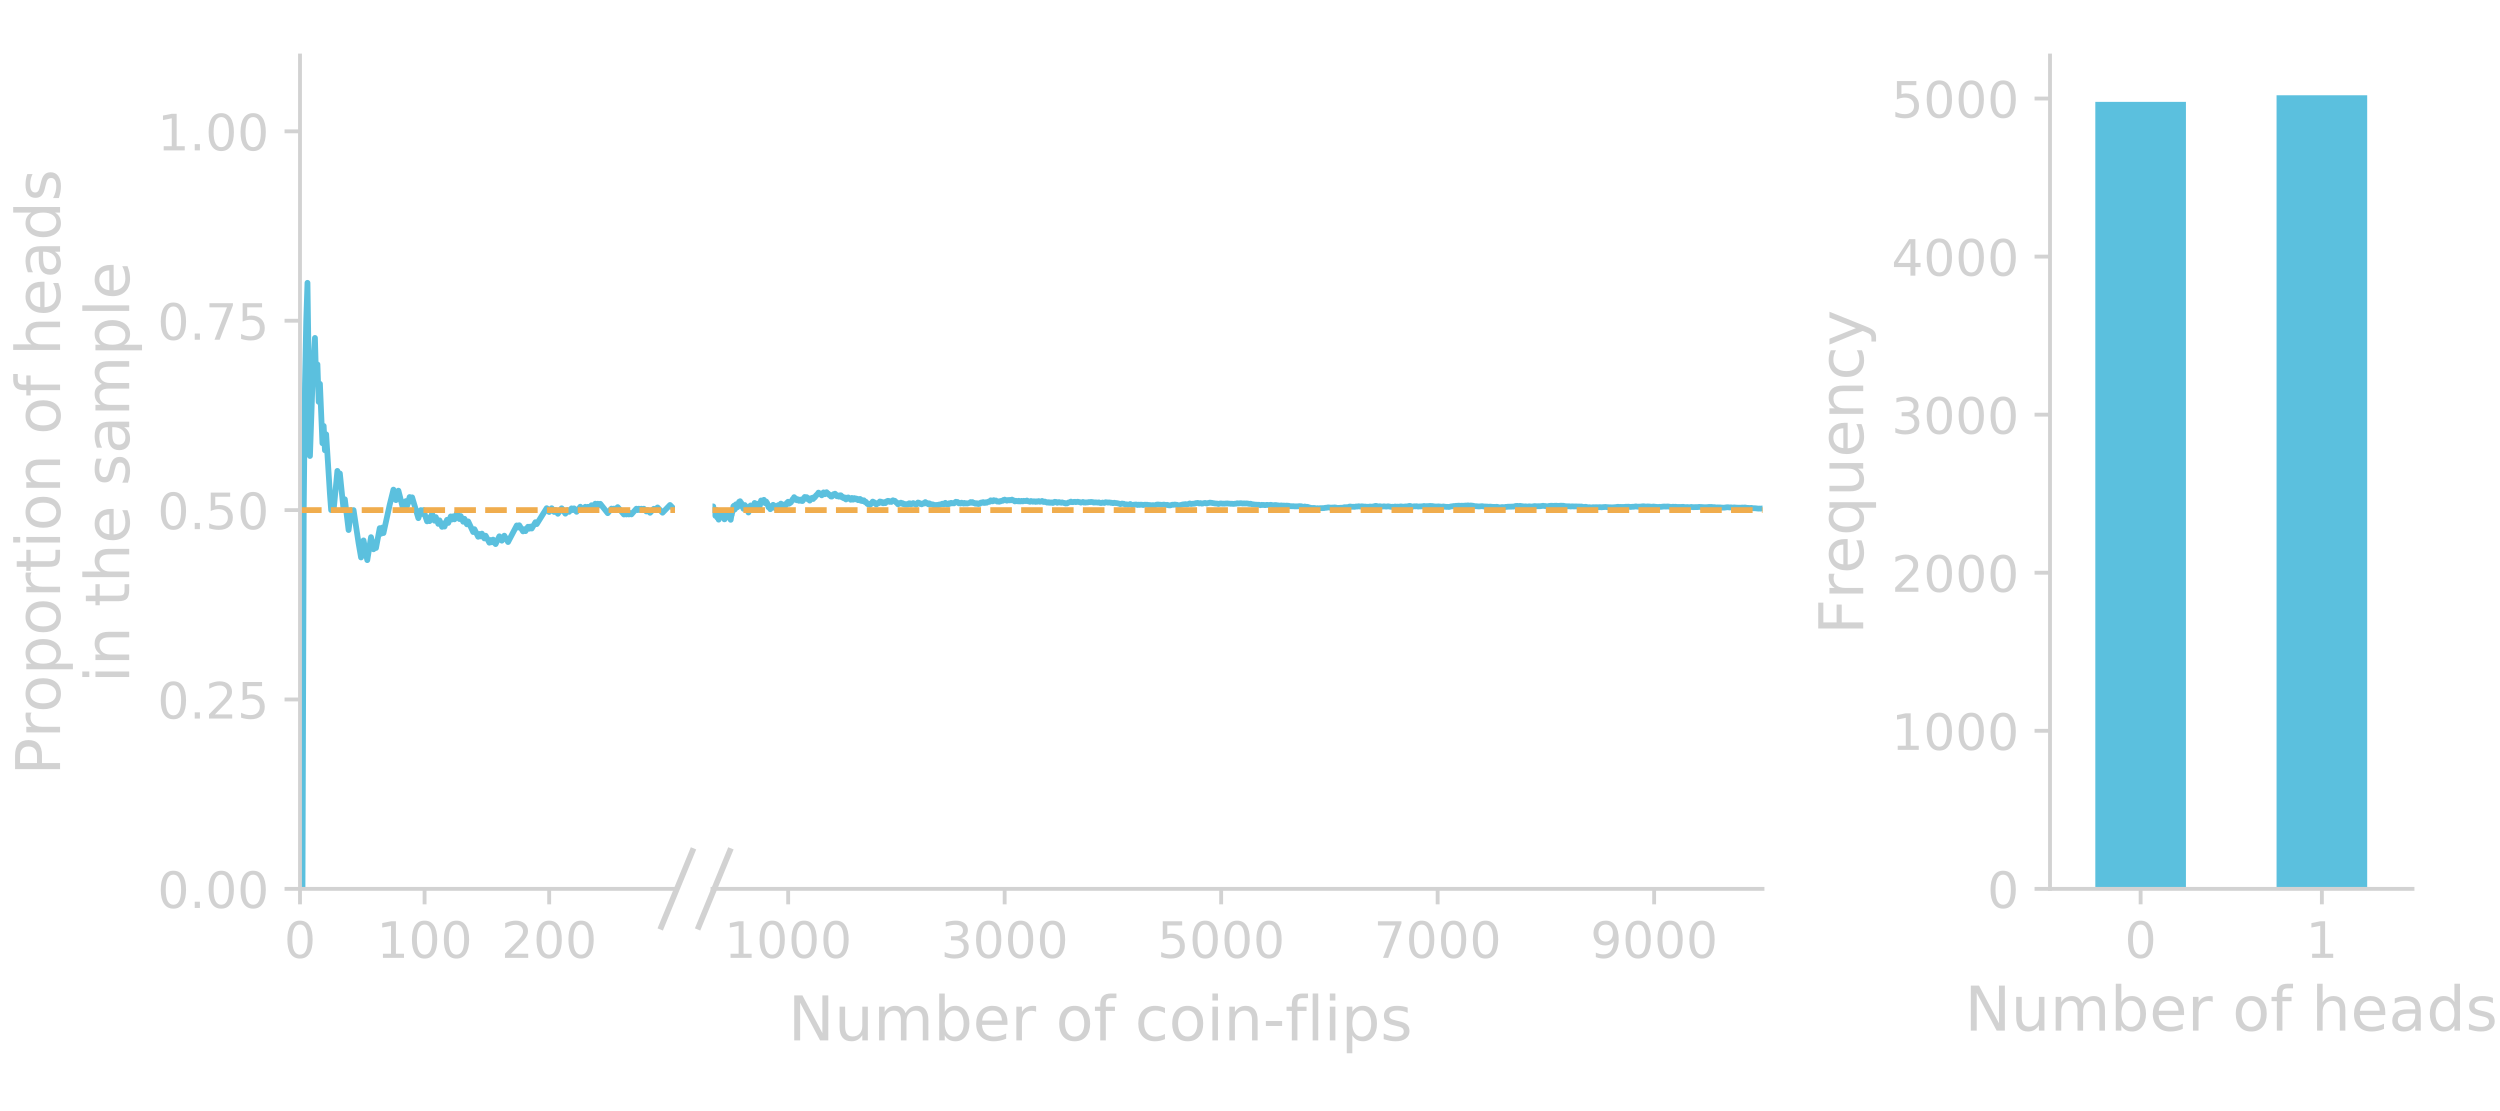 <?xml version="1.0" encoding="utf-8" standalone="no"?>
<!DOCTYPE svg PUBLIC "-//W3C//DTD SVG 1.1//EN"
  "http://www.w3.org/Graphics/SVG/1.1/DTD/svg11.dtd">
<!-- Created with matplotlib (http://matplotlib.org/) -->
<svg height="288pt" version="1.1" viewBox="0 0 648 288" width="648pt" xmlns="http://www.w3.org/2000/svg" xmlns:xlink="http://www.w3.org/1999/xlink">
 <defs>
  <style type="text/css">
*{stroke-linecap:butt;stroke-linejoin:round;}
  </style>
 </defs>
 <g id="figure_1">
  <g id="patch_1">
   <path d="M 0 288 
L 648 288 
L 648 0 
L 0 0 
z
" style="fill:none;"/>
  </g>
  <g id="axes_1">
   <g id="patch_2">
    <path d="M 184.68 230.4 
L 456.84 230.4 
L 456.84 14.4 
L 184.68 14.4 
z
" style="fill:none;"/>
   </g>
   <g id="matplotlib.axis_1">
    <g id="xtick_1">
     <g id="line2d_1">
      <defs>
       <path d="M 0 0 
L 0 4 
" id="mdeeb0946ae" style="stroke:#d2d2d2;"/>
      </defs>
      <g>
       <use style="fill:#d2d2d2;stroke:#d2d2d2;" x="204.292" xlink:href="#mdeeb0946ae" y="230.4"/>
      </g>
     </g>
     <g id="text_1">
      <!-- 1000 -->
      <defs>
       <path d="M 12.406 8.297 
L 28.516 8.297 
L 28.516 63.922 
L 10.984 60.406 
L 10.984 69.391 
L 28.422 72.906 
L 38.281 72.906 
L 38.281 8.297 
L 54.391 8.297 
L 54.391 0 
L 12.406 0 
z
" id="DejaVuSans-31"/>
       <path d="M 31.781 66.406 
Q 24.172 66.406 20.328 58.906 
Q 16.5 51.422 16.5 36.375 
Q 16.5 21.391 20.328 13.891 
Q 24.172 6.391 31.781 6.391 
Q 39.453 6.391 43.281 13.891 
Q 47.125 21.391 47.125 36.375 
Q 47.125 51.422 43.281 58.906 
Q 39.453 66.406 31.781 66.406 
M 31.781 74.219 
Q 44.047 74.219 50.516 64.516 
Q 56.984 54.828 56.984 36.375 
Q 56.984 17.969 50.516 8.266 
Q 44.047 -1.422 31.781 -1.422 
Q 19.531 -1.422 13.062 8.266 
Q 6.594 17.969 6.594 36.375 
Q 6.594 54.828 13.062 64.516 
Q 19.531 74.219 31.781 74.219 
" id="DejaVuSans-30"/>
      </defs>
      <g style="fill:#d2d2d2;" transform="translate(187.75 248.278)scale(0.13 -0.13)">
       <use xlink:href="#DejaVuSans-31"/>
       <use x="63.623" xlink:href="#DejaVuSans-30"/>
       <use x="127.246" xlink:href="#DejaVuSans-30"/>
       <use x="190.869" xlink:href="#DejaVuSans-30"/>
      </g>
     </g>
    </g>
    <g id="xtick_2">
     <g id="line2d_2">
      <g>
       <use style="fill:#d2d2d2;stroke:#d2d2d2;" x="260.408" xlink:href="#mdeeb0946ae" y="230.4"/>
      </g>
     </g>
     <g id="text_2">
      <!-- 3000 -->
      <defs>
       <path d="M 40.578 39.312 
Q 47.656 37.797 51.625 33 
Q 55.609 28.219 55.609 21.188 
Q 55.609 10.406 48.188 4.484 
Q 40.766 -1.422 27.094 -1.422 
Q 22.516 -1.422 17.656 -0.516 
Q 12.797 0.391 7.625 2.203 
L 7.625 11.719 
Q 11.719 9.328 16.594 8.109 
Q 21.484 6.891 26.812 6.891 
Q 36.078 6.891 40.938 10.547 
Q 45.797 14.203 45.797 21.188 
Q 45.797 27.641 41.281 31.266 
Q 36.766 34.906 28.719 34.906 
L 20.219 34.906 
L 20.219 43.016 
L 29.109 43.016 
Q 36.375 43.016 40.234 45.922 
Q 44.094 48.828 44.094 54.297 
Q 44.094 59.906 40.109 62.906 
Q 36.141 65.922 28.719 65.922 
Q 24.656 65.922 20.016 65.031 
Q 15.375 64.156 9.812 62.312 
L 9.812 71.094 
Q 15.438 72.656 20.344 73.438 
Q 25.25 74.219 29.594 74.219 
Q 40.828 74.219 47.359 69.109 
Q 53.906 64.016 53.906 55.328 
Q 53.906 49.266 50.438 45.094 
Q 46.969 40.922 40.578 39.312 
" id="DejaVuSans-33"/>
      </defs>
      <g style="fill:#d2d2d2;" transform="translate(243.865 248.278)scale(0.13 -0.13)">
       <use xlink:href="#DejaVuSans-33"/>
       <use x="63.623" xlink:href="#DejaVuSans-30"/>
       <use x="127.246" xlink:href="#DejaVuSans-30"/>
       <use x="190.869" xlink:href="#DejaVuSans-30"/>
      </g>
     </g>
    </g>
    <g id="xtick_3">
     <g id="line2d_3">
      <g>
       <use style="fill:#d2d2d2;stroke:#d2d2d2;" x="316.523" xlink:href="#mdeeb0946ae" y="230.4"/>
      </g>
     </g>
     <g id="text_3">
      <!-- 5000 -->
      <defs>
       <path d="M 10.797 72.906 
L 49.516 72.906 
L 49.516 64.594 
L 19.828 64.594 
L 19.828 46.734 
Q 21.969 47.469 24.109 47.828 
Q 26.266 48.188 28.422 48.188 
Q 40.625 48.188 47.75 41.5 
Q 54.891 34.812 54.891 23.391 
Q 54.891 11.625 47.562 5.094 
Q 40.234 -1.422 26.906 -1.422 
Q 22.312 -1.422 17.547 -0.641 
Q 12.797 0.141 7.719 1.703 
L 7.719 11.625 
Q 12.109 9.234 16.797 8.062 
Q 21.484 6.891 26.703 6.891 
Q 35.156 6.891 40.078 11.328 
Q 45.016 15.766 45.016 23.391 
Q 45.016 31 40.078 35.438 
Q 35.156 39.891 26.703 39.891 
Q 22.75 39.891 18.812 39.016 
Q 14.891 38.141 10.797 36.281 
z
" id="DejaVuSans-35"/>
      </defs>
      <g style="fill:#d2d2d2;" transform="translate(299.981 248.278)scale(0.13 -0.13)">
       <use xlink:href="#DejaVuSans-35"/>
       <use x="63.623" xlink:href="#DejaVuSans-30"/>
       <use x="127.246" xlink:href="#DejaVuSans-30"/>
       <use x="190.869" xlink:href="#DejaVuSans-30"/>
      </g>
     </g>
    </g>
    <g id="xtick_4">
     <g id="line2d_4">
      <g>
       <use style="fill:#d2d2d2;stroke:#d2d2d2;" x="372.639" xlink:href="#mdeeb0946ae" y="230.4"/>
      </g>
     </g>
     <g id="text_4">
      <!-- 7000 -->
      <defs>
       <path d="M 8.203 72.906 
L 55.078 72.906 
L 55.078 68.703 
L 28.609 0 
L 18.312 0 
L 43.219 64.594 
L 8.203 64.594 
z
" id="DejaVuSans-37"/>
      </defs>
      <g style="fill:#d2d2d2;" transform="translate(356.096 248.278)scale(0.13 -0.13)">
       <use xlink:href="#DejaVuSans-37"/>
       <use x="63.623" xlink:href="#DejaVuSans-30"/>
       <use x="127.246" xlink:href="#DejaVuSans-30"/>
       <use x="190.869" xlink:href="#DejaVuSans-30"/>
      </g>
     </g>
    </g>
    <g id="xtick_5">
     <g id="line2d_5">
      <g>
       <use style="fill:#d2d2d2;stroke:#d2d2d2;" x="428.754" xlink:href="#mdeeb0946ae" y="230.4"/>
      </g>
     </g>
     <g id="text_5">
      <!-- 9000 -->
      <defs>
       <path d="M 10.984 1.516 
L 10.984 10.5 
Q 14.703 8.734 18.5 7.812 
Q 22.312 6.891 25.984 6.891 
Q 35.75 6.891 40.891 13.453 
Q 46.047 20.016 46.781 33.406 
Q 43.953 29.203 39.594 26.953 
Q 35.25 24.703 29.984 24.703 
Q 19.047 24.703 12.672 31.312 
Q 6.297 37.938 6.297 49.422 
Q 6.297 60.641 12.938 67.422 
Q 19.578 74.219 30.609 74.219 
Q 43.266 74.219 49.922 64.516 
Q 56.594 54.828 56.594 36.375 
Q 56.594 19.141 48.406 8.859 
Q 40.234 -1.422 26.422 -1.422 
Q 22.703 -1.422 18.891 -0.688 
Q 15.094 0.047 10.984 1.516 
M 30.609 32.422 
Q 37.25 32.422 41.125 36.953 
Q 45.016 41.5 45.016 49.422 
Q 45.016 57.281 41.125 61.844 
Q 37.25 66.406 30.609 66.406 
Q 23.969 66.406 20.094 61.844 
Q 16.219 57.281 16.219 49.422 
Q 16.219 41.5 20.094 36.953 
Q 23.969 32.422 30.609 32.422 
" id="DejaVuSans-39"/>
      </defs>
      <g style="fill:#d2d2d2;" transform="translate(412.212 248.278)scale(0.13 -0.13)">
       <use xlink:href="#DejaVuSans-39"/>
       <use x="63.623" xlink:href="#DejaVuSans-30"/>
       <use x="127.246" xlink:href="#DejaVuSans-30"/>
       <use x="190.869" xlink:href="#DejaVuSans-30"/>
      </g>
     </g>
    </g>
   </g>
   <g id="matplotlib.axis_2"/>
   <g id="line2d_6">
    <path clip-path="url(#p1d1028a486)" d="M 184.68 131.564 
L 184.708 131.24 
L 184.708 131.24 
L 184.708 131.24 
L 184.82 131.896 
L 184.848 131.576 
L 184.876 131.259 
L 184.904 131.581 
L 185.073 132.844 
L 185.185 132.218 
L 185.353 133.43 
L 185.381 133.124 
L 185.41 133.423 
L 185.41 133.423 
L 185.438 133.719 
L 185.438 133.719 
L 185.438 133.719 
L 185.578 132.218 
L 185.606 132.513 
L 185.634 132.806 
L 185.662 132.511 
L 185.69 132.218 
L 185.718 132.51 
L 185.943 134.21 
L 186.139 133.334 
L 186.279 134.693 
L 186.307 134.412 
L 186.476 133.837 
L 186.504 134.101 
L 186.504 134.101 
L 186.504 134.101 
L 186.7 133.274 
L 186.728 133.534 
L 186.784 133.527 
L 186.925 133.252 
L 186.953 133.507 
L 187.009 133.5 
L 187.121 132.979 
L 187.149 133.23 
L 187.177 133.48 
L 187.205 133.225 
L 187.233 132.971 
L 187.261 133.22 
L 187.261 133.22 
L 187.317 133.713 
L 187.345 133.461 
L 187.374 133.21 
L 187.402 133.455 
L 187.402 133.455 
L 187.486 134.182 
L 187.514 133.932 
L 187.57 133.436 
L 187.654 133.669 
L 187.766 134.613 
L 187.822 134.601 
L 187.935 133.634 
L 187.991 134.097 
L 188.019 134.327 
L 188.019 134.327 
L 188.019 134.327 
L 188.243 133.368 
L 188.271 133.136 
L 188.299 133.362 
L 188.299 133.362 
L 188.384 133.582 
L 188.524 133.342 
L 188.664 133.995 
L 188.804 132.877 
L 188.861 133.312 
L 189.029 134.16 
L 189.141 133.716 
L 189.169 133.926 
L 189.31 134.541 
L 189.338 134.325 
L 189.366 134.531 
L 189.366 134.531 
L 189.394 134.736 
L 189.394 134.736 
L 189.394 134.736 
L 189.646 133.247 
L 189.674 133.451 
L 189.702 133.243 
L 189.871 132.421 
L 189.899 132.622 
L 190.095 131.222 
L 190.123 131.423 
L 190.151 131.623 
L 190.179 131.426 
L 190.179 131.426 
L 190.292 131.04 
L 190.488 132.025 
L 190.628 131.451 
L 190.656 131.644 
L 190.684 131.454 
L 190.684 131.454 
L 190.797 130.702 
L 190.825 130.894 
L 190.853 131.085 
L 190.881 130.899 
L 190.881 130.899 
L 190.965 130.719 
L 191.133 131.477 
L 191.161 131.294 
L 191.302 130.753 
L 191.386 130.943 
L 191.414 130.764 
L 191.582 130.06 
L 191.666 130.609 
L 191.722 130.258 
L 191.835 129.918 
L 192.059 130.649 
L 192.115 130.307 
L 192.143 130.484 
L 192.396 131.364 
L 192.452 131.027 
L 192.48 131.199 
L 192.705 131.883 
L 192.789 131.385 
L 192.817 131.553 
L 192.845 131.72 
L 192.873 131.555 
L 192.873 131.555 
L 193.041 130.905 
L 193.294 131.733 
L 193.378 131.252 
L 193.406 131.415 
L 193.602 132.218 
L 193.63 132.06 
L 193.799 132.375 
L 193.967 132.685 
L 193.995 132.84 
L 194.023 132.683 
L 194.023 132.683 
L 194.248 131.759 
L 194.304 132.065 
L 194.36 131.762 
L 194.556 131.013 
L 194.725 131.323 
L 194.809 131.178 
L 195.033 131.778 
L 195.258 130.913 
L 195.37 131.209 
L 195.398 131.066 
L 195.594 130.366 
L 195.679 130.799 
L 195.763 130.664 
L 195.847 130.53 
L 196.043 130.965 
L 196.184 130.559 
L 196.352 130.847 
L 196.464 130.582 
L 196.633 131.136 
L 196.661 131.003 
L 196.745 130.873 
L 196.885 131.283 
L 196.913 131.151 
L 197.278 129.728 
L 197.446 130.007 
L 197.502 129.754 
L 197.53 129.887 
L 197.727 130.293 
L 197.923 129.675 
L 197.951 129.805 
L 197.979 129.681 
L 197.979 129.681 
L 198.007 129.558 
L 198.035 129.688 
L 198.26 130.214 
L 198.316 129.97 
L 198.344 130.097 
L 198.484 130.483 
L 198.512 130.361 
L 198.597 129.998 
L 198.625 130.124 
L 198.821 130.509 
L 198.849 130.389 
L 198.877 130.513 
L 199.214 131.498 
L 199.354 131.145 
L 199.382 131.265 
L 199.663 131.983 
L 199.859 131.634 
L 199.887 131.752 
L 199.915 131.636 
L 199.915 131.636 
L 200.112 131.063 
L 200.14 131.18 
L 200.168 131.296 
L 200.196 131.182 
L 200.196 131.182 
L 200.392 130.848 
L 200.561 131.084 
L 200.589 130.973 
L 200.617 131.087 
L 200.617 131.087 
L 200.729 131.317 
L 200.757 131.206 
L 200.785 131.095 
L 200.813 131.208 
L 200.813 131.208 
L 201.01 131.773 
L 201.038 131.662 
L 201.262 131.226 
L 201.29 131.338 
L 201.318 131.229 
L 201.318 131.229 
L 201.346 131.12 
L 201.374 131.231 
L 201.374 131.231 
L 201.402 131.342 
L 201.43 131.233 
L 201.43 131.233 
L 201.459 131.125 
L 201.487 131.235 
L 201.487 131.235 
L 201.543 131.455 
L 201.599 131.24 
L 201.739 130.921 
L 201.767 131.03 
L 201.879 131.25 
L 201.907 131.144 
L 201.964 130.932 
L 202.02 131.149 
L 202.076 131.364 
L 202.16 131.261 
L 202.412 130.533 
L 202.441 130.64 
L 202.693 131.176 
L 202.749 130.97 
L 202.833 131.078 
L 202.918 131.185 
L 202.946 131.083 
L 203.142 130.783 
L 203.31 130.996 
L 203.479 130.801 
L 203.647 131.011 
L 203.928 130.426 
L 203.956 130.328 
L 203.984 130.429 
L 203.984 130.429 
L 204.012 130.531 
L 204.04 130.433 
L 204.04 130.433 
L 204.264 130.054 
L 204.517 130.561 
L 204.685 130.183 
L 204.713 130.282 
L 204.797 130.384 
L 204.825 130.289 
L 204.994 130.109 
L 205.022 130.207 
L 205.05 130.113 
L 205.05 130.113 
L 205.302 129.657 
L 205.527 129.3 
L 205.583 129.494 
L 205.639 129.311 
L 205.836 128.865 
L 206.032 129.535 
L 206.088 129.355 
L 206.256 129.187 
L 206.509 129.668 
L 206.705 129.413 
L 206.761 129.599 
L 206.846 129.516 
L 206.874 129.428 
L 206.902 129.521 
L 206.902 129.521 
L 207.098 129.806 
L 207.266 129.641 
L 207.295 129.733 
L 207.323 129.646 
L 207.323 129.646 
L 207.463 129.569 
L 207.547 129.665 
L 207.575 129.579 
L 207.603 129.493 
L 207.631 129.584 
L 207.631 129.584 
L 207.772 129.858 
L 207.8 129.772 
L 207.884 129.518 
L 207.94 129.696 
L 207.996 129.874 
L 208.08 129.794 
L 208.389 129.045 
L 208.417 129.134 
L 208.445 129.051 
L 208.445 129.051 
L 208.585 128.809 
L 208.613 128.897 
L 208.838 129.258 
L 209.09 128.862 
L 209.315 129.218 
L 209.371 129.056 
L 209.427 129.228 
L 209.511 129.484 
L 209.595 129.408 
L 209.651 129.248 
L 209.707 129.418 
L 209.876 129.76 
L 209.904 129.68 
L 210.072 129.203 
L 210.128 129.371 
L 210.156 129.455 
L 210.184 129.376 
L 210.184 129.376 
L 210.409 129.072 
L 210.493 129.16 
L 210.521 129.082 
L 210.605 129.01 
L 210.633 129.092 
L 210.774 129.345 
L 210.802 129.267 
L 211.082 128.816 
L 211.223 128.909 
L 211.531 128.391 
L 211.559 128.472 
L 211.587 128.397 
L 211.587 128.397 
L 211.812 128.111 
L 211.84 128.192 
L 211.868 128.118 
L 211.868 128.118 
L 212.149 127.689 
L 212.261 128.009 
L 212.345 127.943 
L 212.429 127.877 
L 212.457 127.956 
L 212.626 128.127 
L 212.71 127.91 
L 212.766 128.068 
L 212.99 128.393 
L 213.271 127.975 
L 213.299 128.053 
L 213.327 127.982 
L 213.327 127.982 
L 213.467 127.627 
L 213.523 127.782 
L 213.692 128.097 
L 213.72 128.026 
L 213.748 127.956 
L 213.776 128.032 
L 213.776 128.032 
L 213.804 128.109 
L 213.832 128.039 
L 213.832 128.039 
L 214.056 127.772 
L 214.085 127.848 
L 214.113 127.779 
L 214.113 127.779 
L 214.253 127.577 
L 214.281 127.653 
L 214.533 128.043 
L 214.646 127.912 
L 214.674 127.987 
L 214.898 128.297 
L 214.926 128.228 
L 214.954 128.302 
L 214.954 128.302 
L 215.038 128.382 
L 215.067 128.314 
L 215.095 128.246 
L 215.123 128.319 
L 215.123 128.319 
L 215.375 128.697 
L 215.515 128.499 
L 215.544 128.571 
L 215.6 128.717 
L 215.684 128.654 
L 216.02 128.13 
L 216.049 128.202 
L 216.077 128.136 
L 216.077 128.136 
L 216.105 128.07 
L 216.133 128.142 
L 216.133 128.142 
L 216.217 128.357 
L 216.273 128.225 
L 216.441 127.967 
L 216.469 128.039 
L 216.638 128.329 
L 216.666 128.264 
L 216.694 128.198 
L 216.722 128.269 
L 216.722 128.269 
L 216.918 128.627 
L 216.946 128.562 
L 217.031 128.367 
L 217.115 128.442 
L 217.255 128.656 
L 217.283 128.592 
L 217.339 128.463 
L 217.395 128.602 
L 217.451 128.74 
L 217.508 128.612 
L 217.676 128.493 
L 217.704 128.562 
L 217.732 128.498 
L 217.732 128.498 
L 217.788 128.371 
L 217.844 128.508 
L 217.872 128.577 
L 217.9 128.513 
L 217.9 128.513 
L 217.956 128.386 
L 218.013 128.523 
L 218.153 128.864 
L 218.209 128.737 
L 218.293 128.679 
L 218.321 128.747 
L 218.574 129.093 
L 218.602 129.03 
L 218.63 129.097 
L 218.63 129.097 
L 218.77 129.172 
L 218.882 128.922 
L 218.938 129.055 
L 219.163 129.329 
L 219.191 129.266 
L 219.219 129.332 
L 219.219 129.332 
L 219.275 129.464 
L 219.331 129.34 
L 219.612 128.977 
L 219.696 129.047 
L 219.724 128.986 
L 219.864 128.933 
L 220.061 129.262 
L 220.089 129.201 
L 220.117 129.14 
L 220.145 129.205 
L 220.145 129.205 
L 220.173 129.27 
L 220.201 129.209 
L 220.201 129.209 
L 220.229 129.148 
L 220.257 129.213 
L 220.257 129.213 
L 220.51 129.541 
L 220.79 129.063 
L 220.818 129.127 
L 221.099 129.515 
L 221.408 129.106 
L 221.604 129.423 
L 221.632 129.364 
L 221.828 129.195 
L 221.997 129.447 
L 222.025 129.389 
L 222.053 129.33 
L 222.081 129.392 
L 222.081 129.392 
L 222.109 129.454 
L 222.137 129.396 
L 222.137 129.396 
L 222.193 129.279 
L 222.249 129.403 
L 222.418 129.652 
L 222.446 129.594 
L 222.642 129.427 
L 222.782 129.613 
L 222.81 129.555 
L 222.923 129.325 
L 222.979 129.447 
L 223.147 129.809 
L 223.203 129.695 
L 223.372 129.587 
L 223.512 129.886 
L 223.596 129.832 
L 223.624 129.775 
L 223.652 129.835 
L 223.652 129.835 
L 223.68 129.894 
L 223.708 129.838 
L 223.708 129.838 
L 223.905 129.674 
L 224.241 130.151 
L 224.41 130.044 
L 224.774 130.571 
L 224.859 130.518 
L 224.887 130.575 
L 224.943 130.69 
L 224.999 130.579 
L 225.027 130.523 
L 225.055 130.581 
L 225.055 130.581 
L 225.195 130.754 
L 225.223 130.699 
L 225.251 130.644 
L 225.28 130.701 
L 225.28 130.701 
L 225.308 130.758 
L 225.336 130.703 
L 225.336 130.703 
L 225.364 130.647 
L 225.392 130.704 
L 225.392 130.704 
L 225.476 130.875 
L 225.532 130.764 
L 225.728 130.603 
L 225.757 130.66 
L 225.785 130.605 
L 225.785 130.605 
L 226.205 130.012 
L 226.43 130.241 
L 226.486 130.134 
L 226.542 130.246 
L 226.682 130.415 
L 226.71 130.362 
L 226.739 130.308 
L 226.767 130.364 
L 226.767 130.364 
L 227.047 130.699 
L 227.075 130.646 
L 227.103 130.701 
L 227.103 130.701 
L 227.131 130.756 
L 227.159 130.703 
L 227.159 130.703 
L 227.44 130.388 
L 227.608 130.501 
L 227.777 130.293 
L 227.805 130.348 
L 227.833 130.402 
L 227.861 130.35 
L 227.861 130.35 
L 228.057 129.984 
L 228.113 130.093 
L 228.282 130.206 
L 228.422 130.053 
L 228.45 130.107 
L 228.703 130.38 
L 228.759 130.277 
L 228.815 130.383 
L 228.843 130.437 
L 228.871 130.385 
L 228.871 130.385 
L 228.955 130.336 
L 228.983 130.389 
L 229.011 130.443 
L 229.039 130.391 
L 229.039 130.391 
L 229.236 130.138 
L 229.264 130.191 
L 229.292 130.244 
L 229.32 130.193 
L 229.32 130.193 
L 229.348 130.142 
L 229.376 130.195 
L 229.376 130.195 
L 229.488 130.407 
L 229.544 130.305 
L 229.797 129.954 
L 229.825 130.007 
L 229.909 130.061 
L 229.937 130.011 
L 230.105 129.814 
L 230.134 129.866 
L 230.162 129.918 
L 230.19 129.868 
L 230.19 129.868 
L 230.218 129.819 
L 230.246 129.871 
L 230.246 129.871 
L 230.274 129.923 
L 230.302 129.873 
L 230.302 129.873 
L 230.33 129.824 
L 230.358 129.876 
L 230.358 129.876 
L 230.582 130.088 
L 230.751 129.994 
L 230.779 130.045 
L 230.807 129.996 
L 230.807 129.996 
L 230.919 129.9 
L 230.947 129.951 
L 231.031 130.106 
L 231.116 130.059 
L 231.452 129.673 
L 231.649 129.831 
L 231.677 129.782 
L 231.705 129.833 
L 231.705 129.833 
L 231.845 129.889 
L 231.901 129.792 
L 231.985 129.845 
L 232.35 130.303 
L 232.406 130.206 
L 232.462 130.307 
L 232.743 130.706 
L 232.771 130.658 
L 232.855 130.514 
L 232.939 130.566 
L 232.967 130.615 
L 233.023 130.52 
L 233.08 130.424 
L 233.164 130.475 
L 233.276 130.479 
L 233.5 130.293 
L 233.753 130.541 
L 233.893 130.402 
L 233.921 130.45 
L 234.034 130.645 
L 234.09 130.551 
L 234.118 130.504 
L 234.174 130.601 
L 234.286 130.699 
L 234.314 130.652 
L 234.454 130.609 
L 234.679 130.803 
L 234.847 130.713 
L 235.016 130.812 
L 235.184 130.629 
L 235.212 130.676 
L 235.324 130.772 
L 235.352 130.726 
L 235.633 130.455 
L 235.717 130.504 
L 235.745 130.458 
L 235.857 130.462 
L 236.138 130.746 
L 236.362 130.568 
L 236.447 130.616 
L 236.475 130.571 
L 236.699 130.395 
L 236.952 130.629 
L 237.008 130.54 
L 237.064 130.632 
L 237.204 130.681 
L 237.316 130.684 
L 237.457 130.823 
L 237.485 130.778 
L 237.934 130.253 
L 238.102 130.347 
L 238.186 130.305 
L 238.214 130.351 
L 238.495 130.625 
L 238.663 130.541 
L 238.888 130.723 
L 239.168 130.466 
L 239.28 130.557 
L 239.308 130.514 
L 239.449 130.474 
L 239.477 130.519 
L 239.533 130.433 
L 239.842 130.138 
L 240.122 130.493 
L 240.15 130.45 
L 240.318 130.369 
L 240.655 130.721 
L 240.88 130.47 
L 240.908 130.514 
L 241.104 130.731 
L 241.132 130.689 
L 241.272 130.65 
L 241.441 130.739 
L 241.525 130.699 
L 241.553 130.741 
L 241.721 130.829 
L 241.834 130.748 
L 241.862 130.79 
L 242.058 131.004 
L 242.086 130.963 
L 242.254 130.882 
L 242.423 130.969 
L 242.591 130.889 
L 242.816 131.059 
L 242.956 130.855 
L 243.012 130.939 
L 243.152 130.983 
L 243.405 130.782 
L 243.573 130.868 
L 243.798 130.709 
L 243.938 130.753 
L 244.106 130.675 
L 244.134 130.716 
L 244.19 130.637 
L 244.247 130.557 
L 244.303 130.639 
L 244.415 130.642 
L 244.499 130.603 
L 244.527 130.644 
L 244.639 130.728 
L 244.667 130.688 
L 245.032 130.335 
L 245.425 130.744 
L 245.593 130.669 
L 245.762 130.752 
L 246.042 130.442 
L 246.07 130.482 
L 246.239 130.565 
L 246.519 130.336 
L 246.66 130.457 
L 246.688 130.419 
L 246.772 130.382 
L 246.8 130.422 
L 246.94 130.464 
L 247.108 130.391 
L 247.277 130.473 
L 247.642 130.134 
L 247.67 130.174 
L 247.726 130.098 
L 247.754 130.06 
L 247.81 130.139 
L 247.894 130.18 
L 247.922 130.142 
L 247.95 130.105 
L 248.006 130.183 
L 248.09 130.224 
L 248.119 130.186 
L 248.175 130.111 
L 248.231 130.189 
L 248.539 130.465 
L 248.736 130.356 
L 248.96 130.513 
L 249.241 130.293 
L 249.465 130.449 
L 249.606 130.415 
L 249.746 130.531 
L 249.774 130.494 
L 249.942 130.349 
L 249.97 130.387 
L 250.111 130.502 
L 250.139 130.466 
L 250.223 130.43 
L 250.251 130.468 
L 250.279 130.506 
L 250.335 130.433 
L 250.447 130.436 
L 250.588 130.476 
L 250.616 130.44 
L 250.672 130.515 
L 250.784 130.518 
L 250.98 130.412 
L 251.093 130.414 
L 251.261 130.345 
L 251.373 130.348 
L 251.598 130.134 
L 251.626 130.171 
L 251.85 130.323 
L 252.047 130.146 
L 252.075 130.183 
L 252.355 130.408 
L 252.524 130.34 
L 252.804 130.563 
L 252.973 130.494 
L 253.085 130.497 
L 253.141 130.427 
L 253.197 130.499 
L 253.337 130.61 
L 253.365 130.575 
L 253.506 130.471 
L 253.534 130.507 
L 253.646 130.652 
L 253.702 130.582 
L 253.842 130.478 
L 253.87 130.514 
L 253.926 130.587 
L 253.983 130.517 
L 254.235 130.275 
L 254.263 130.311 
L 254.319 130.383 
L 254.375 130.314 
L 254.572 130.213 
L 254.712 130.322 
L 254.74 130.288 
L 254.852 130.15 
L 254.909 130.222 
L 255.021 130.364 
L 255.077 130.296 
L 255.105 130.262 
L 255.161 130.333 
L 255.245 130.37 
L 255.273 130.335 
L 255.442 130.2 
L 255.47 130.236 
L 255.526 130.307 
L 255.582 130.239 
L 255.638 130.171 
L 255.694 130.241 
L 255.75 130.312 
L 255.806 130.244 
L 256.059 130.078 
L 256.087 130.113 
L 256.143 130.046 
L 256.283 130.015 
L 256.452 130.088 
L 256.788 129.687 
L 256.844 129.757 
L 257.013 129.83 
L 257.041 129.797 
L 257.097 129.867 
L 257.153 129.936 
L 257.209 129.87 
L 257.237 129.837 
L 257.293 129.906 
L 257.321 129.941 
L 257.378 129.875 
L 257.574 129.643 
L 257.63 129.713 
L 257.827 129.82 
L 257.995 129.758 
L 258.107 129.761 
L 258.135 129.728 
L 258.191 129.797 
L 258.472 130.007 
L 258.64 129.944 
L 258.752 130.014 
L 258.78 129.981 
L 258.809 129.949 
L 258.865 130.017 
L 259.005 130.054 
L 259.201 129.893 
L 259.229 129.927 
L 259.314 129.963 
L 259.342 129.93 
L 259.482 129.835 
L 259.51 129.869 
L 259.622 129.872 
L 259.819 129.778 
L 259.903 129.814 
L 259.931 129.782 
L 260.099 129.589 
L 260.155 129.657 
L 260.183 129.691 
L 260.239 129.627 
L 260.408 129.501 
L 260.436 129.535 
L 260.632 129.639 
L 260.716 129.609 
L 260.745 129.642 
L 260.969 129.779 
L 261.165 129.622 
L 261.193 129.656 
L 261.278 129.691 
L 261.306 129.659 
L 261.474 129.6 
L 261.614 129.701 
L 261.642 129.669 
L 261.839 129.579 
L 262.035 129.681 
L 262.316 129.497 
L 262.624 129.73 
L 262.765 129.702 
L 263.045 129.964 
L 263.073 129.933 
L 263.214 129.842 
L 263.242 129.874 
L 263.27 129.907 
L 263.326 129.845 
L 263.354 129.814 
L 263.41 129.879 
L 263.55 129.914 
L 263.719 129.856 
L 263.915 129.955 
L 264.055 129.802 
L 264.111 129.866 
L 264.252 129.964 
L 264.28 129.933 
L 264.392 129.936 
L 264.532 129.971 
L 264.785 129.822 
L 264.953 129.889 
L 264.981 129.858 
L 265.037 129.922 
L 265.122 129.955 
L 265.15 129.925 
L 265.374 129.807 
L 265.542 129.873 
L 265.627 129.845 
L 265.655 129.876 
L 265.767 129.879 
L 265.879 129.821 
L 265.907 129.852 
L 265.935 129.883 
L 265.991 129.824 
L 266.188 129.737 
L 266.468 129.928 
L 266.552 129.899 
L 266.581 129.931 
L 266.749 129.996 
L 266.889 129.969 
L 266.973 130.062 
L 267.029 130.003 
L 267.226 129.856 
L 267.254 129.887 
L 267.422 129.952 
L 267.506 129.924 
L 267.534 129.955 
L 267.731 130.05 
L 267.955 129.935 
L 268.096 129.968 
L 268.18 129.94 
L 268.208 129.971 
L 268.432 130.096 
L 268.629 129.952 
L 268.657 129.982 
L 268.741 130.014 
L 268.769 129.985 
L 268.797 129.956 
L 268.853 130.017 
L 268.881 130.047 
L 268.937 129.989 
L 269.106 129.934 
L 269.134 129.964 
L 269.19 129.906 
L 269.218 129.877 
L 269.274 129.938 
L 269.442 130.001 
L 269.47 129.972 
L 269.527 130.032 
L 269.555 130.063 
L 269.611 130.005 
L 269.751 129.979 
L 269.835 130.01 
L 269.863 129.981 
L 270.116 129.841 
L 270.481 130.113 
L 270.593 130.057 
L 270.621 130.087 
L 270.649 130.117 
L 270.705 130.06 
L 270.817 130.004 
L 270.845 130.034 
L 271.07 130.155 
L 271.21 130.129 
L 271.406 130.278 
L 271.435 130.25 
L 271.547 130.252 
L 271.659 130.255 
L 271.799 130.171 
L 271.827 130.2 
L 271.94 130.318 
L 271.996 130.261 
L 272.108 130.206 
L 272.136 130.236 
L 272.332 130.326 
L 272.473 130.3 
L 272.501 130.329 
L 272.557 130.273 
L 272.669 130.218 
L 272.697 130.247 
L 272.922 130.366 
L 273.174 130.172 
L 273.202 130.201 
L 273.23 130.23 
L 273.286 130.174 
L 273.399 130.063 
L 273.455 130.121 
L 273.623 130.181 
L 273.707 130.098 
L 273.763 130.156 
L 274.044 130.331 
L 274.268 130.166 
L 274.296 130.195 
L 274.324 130.224 
L 274.381 130.169 
L 274.521 130.144 
L 274.745 130.26 
L 274.886 130.235 
L 275.082 130.323 
L 275.306 130.216 
L 275.503 130.303 
L 275.615 130.305 
L 275.812 130.392 
L 275.952 130.367 
L 276.204 130.509 
L 276.401 130.43 
L 276.569 130.488 
L 276.934 130.248 
L 277.046 130.25 
L 277.242 130.172 
L 277.327 130.147 
L 277.579 130.016 
L 277.832 130.157 
L 277.972 130.133 
L 278.112 130.163 
L 278.309 130.086 
L 278.449 130.115 
L 278.617 130.065 
L 278.814 130.15 
L 278.954 130.126 
L 279.066 130.128 
L 279.263 130.052 
L 279.375 130.054 
L 279.459 130.083 
L 279.599 130.112 
L 279.683 130.141 
L 279.796 130.143 
L 279.908 130.145 
L 280.16 130.283 
L 280.357 130.207 
L 280.469 130.209 
L 280.694 130.108 
L 280.974 130.271 
L 281.171 130.196 
L 281.367 130.279 
L 281.535 130.229 
L 281.648 130.232 
L 281.788 130.208 
L 281.928 130.237 
L 282.153 130.137 
L 282.265 130.139 
L 282.377 130.141 
L 282.517 130.17 
L 282.686 130.121 
L 282.77 130.097 
L 282.882 130.1 
L 283.05 130.154 
L 283.191 130.131 
L 283.443 130.265 
L 283.555 130.267 
L 283.64 130.243 
L 283.808 130.195 
L 283.948 130.223 
L 284.032 130.25 
L 284.117 130.226 
L 284.229 130.228 
L 284.369 130.256 
L 284.481 130.258 
L 284.622 130.286 
L 284.818 130.213 
L 285.043 130.319 
L 285.127 130.346 
L 285.295 130.399 
L 285.435 130.376 
L 285.548 130.378 
L 285.8 130.257 
L 285.968 130.31 
L 286.081 130.312 
L 286.249 130.365 
L 286.586 130.171 
L 286.81 130.225 
L 286.95 130.202 
L 287.203 130.281 
L 287.371 130.235 
L 287.54 130.238 
L 287.652 130.24 
L 287.932 130.343 
L 288.101 130.297 
L 288.381 130.4 
L 288.466 130.426 
L 288.606 130.404 
L 288.83 130.309 
L 289.083 130.387 
L 289.195 130.389 
L 289.363 130.391 
L 289.448 130.417 
L 289.616 130.42 
L 289.728 130.47 
L 289.925 130.497 
L 290.037 130.548 
L 290.289 130.624 
L 290.402 130.674 
L 290.514 130.627 
L 290.822 130.511 
L 291.075 130.587 
L 291.271 130.565 
L 291.72 130.81 
L 292.001 130.719 
L 292.253 130.793 
L 292.366 130.842 
L 292.534 130.844 
L 292.955 130.637 
L 293.404 130.878 
L 293.516 130.926 
L 293.656 130.904 
L 293.937 130.814 
L 294.077 130.792 
L 294.245 130.794 
L 294.386 130.772 
L 294.554 130.774 
L 294.863 130.894 
L 295.143 130.805 
L 295.396 130.877 
L 295.676 130.788 
L 295.901 130.837 
L 296.069 130.839 
L 296.322 130.91 
L 296.574 130.844 
L 296.715 130.823 
L 296.883 130.825 
L 297.079 130.85 
L 297.276 130.83 
L 297.444 130.831 
L 297.556 130.878 
L 297.781 130.926 
L 298.005 130.883 
L 298.286 130.977 
L 298.482 130.956 
L 298.651 130.958 
L 298.875 130.915 
L 299.099 130.962 
L 299.212 131.008 
L 299.352 130.987 
L 299.745 130.813 
L 299.885 130.792 
L 300.081 130.772 
L 300.25 130.774 
L 300.39 130.798 
L 300.586 130.822 
L 300.755 130.824 
L 300.951 130.848 
L 301.12 130.85 
L 301.288 130.852 
L 301.512 130.811 
L 301.653 130.79 
L 301.793 130.814 
L 302.017 130.86 
L 302.158 130.883 
L 302.326 130.885 
L 302.551 130.844 
L 302.887 130.978 
L 303.056 130.98 
L 303.252 131.003 
L 303.504 130.941 
L 303.617 130.899 
L 303.897 130.815 
L 304.094 130.839 
L 304.262 130.841 
L 304.374 130.799 
L 304.571 130.78 
L 304.823 130.847 
L 305.02 130.828 
L 305.356 130.959 
L 305.497 130.982 
L 305.693 131.005 
L 306.03 130.881 
L 306.198 130.883 
L 306.535 130.759 
L 306.675 130.74 
L 306.871 130.721 
L 307.04 130.723 
L 307.292 130.662 
L 307.573 130.75 
L 307.825 130.69 
L 307.966 130.67 
L 308.387 130.488 
L 308.751 130.638 
L 309.004 130.579 
L 309.172 130.581 
L 309.397 130.542 
L 309.593 130.565 
L 310.014 130.385 
L 310.21 130.408 
L 310.463 130.35 
L 310.828 130.499 
L 311.136 130.4 
L 311.473 130.527 
L 311.613 130.549 
L 311.725 130.51 
L 312.034 130.412 
L 312.174 130.394 
L 312.399 130.357 
L 312.764 130.503 
L 313.1 130.386 
L 313.269 130.388 
L 313.605 130.273 
L 313.858 130.336 
L 314.054 130.319 
L 314.363 130.423 
L 314.559 130.406 
L 314.868 130.509 
L 315.064 130.492 
L 315.289 130.534 
L 315.485 130.517 
L 315.822 130.639 
L 316.13 130.544 
L 316.243 130.506 
L 316.439 130.489 
L 316.636 130.511 
L 316.776 130.532 
L 316.972 130.554 
L 317.169 130.537 
L 317.365 130.559 
L 317.589 130.522 
L 317.73 130.505 
L 317.898 130.507 
L 318.038 130.489 
L 318.207 130.491 
L 318.431 130.532 
L 318.6 130.534 
L 318.796 130.556 
L 318.936 130.577 
L 319.105 130.579 
L 319.301 130.562 
L 319.525 130.603 
L 319.694 130.605 
L 319.862 130.607 
L 320.115 130.552 
L 320.311 130.574 
L 320.676 130.444 
L 320.928 130.504 
L 321.153 130.469 
L 321.321 130.471 
L 321.574 130.417 
L 321.798 130.458 
L 321.938 130.478 
L 322.163 130.519 
L 322.415 130.465 
L 322.64 130.506 
L 322.808 130.508 
L 322.92 130.471 
L 323.061 130.492 
L 323.229 130.494 
L 323.369 130.514 
L 323.594 130.554 
L 323.706 130.593 
L 323.902 130.614 
L 324.155 130.56 
L 324.576 130.732 
L 324.772 130.716 
L 324.997 130.755 
L 325.137 130.775 
L 325.333 130.795 
L 325.474 130.815 
L 325.642 130.817 
L 325.81 130.818 
L 326.063 130.876 
L 326.315 130.823 
L 326.68 130.955 
L 326.961 130.884 
L 327.073 130.848 
L 327.185 130.886 
L 327.354 130.887 
L 327.55 130.871 
L 327.802 130.928 
L 327.971 130.929 
L 328.111 130.912 
L 328.392 130.842 
L 328.644 130.898 
L 328.813 130.9 
L 329.009 130.92 
L 329.29 130.85 
L 329.458 130.852 
L 329.57 130.888 
L 329.795 130.926 
L 329.935 130.945 
L 330.159 130.983 
L 330.468 130.896 
L 330.664 130.916 
L 330.833 130.917 
L 331.141 131.009 
L 331.338 130.992 
L 331.618 131.066 
L 331.787 131.067 
L 331.899 131.032 
L 332.123 130.999 
L 332.376 131.054 
L 332.516 131.072 
L 332.628 131.038 
L 332.769 131.056 
L 332.937 131.058 
L 333.077 131.076 
L 333.274 131.095 
L 333.526 131.045 
L 333.779 131.099 
L 333.975 131.083 
L 334.256 131.155 
L 334.368 131.19 
L 334.592 131.226 
L 334.789 131.21 
L 334.929 131.194 
L 335.041 131.229 
L 335.154 131.195 
L 335.294 131.213 
L 335.518 131.25 
L 335.687 131.251 
L 335.855 131.252 
L 336.023 131.253 
L 336.192 131.254 
L 336.388 131.238 
L 336.528 131.221 
L 336.725 131.205 
L 336.865 131.189 
L 337.005 131.207 
L 337.174 131.208 
L 337.314 131.226 
L 337.791 131.417 
L 338.184 131.282 
L 338.521 131.386 
L 338.717 131.37 
L 338.885 131.371 
L 338.998 131.406 
L 339.418 131.56 
L 339.559 131.577 
L 339.895 131.679 
L 340.092 131.663 
L 340.288 131.681 
L 340.513 131.648 
L 340.737 131.682 
L 340.877 131.699 
L 341.214 131.801 
L 341.523 131.718 
L 341.831 131.802 
L 342.14 131.72 
L 342.308 131.72 
L 342.505 131.704 
L 342.701 131.722 
L 342.926 131.689 
L 343.122 131.706 
L 343.375 131.658 
L 343.487 131.625 
L 343.683 131.609 
L 343.852 131.61 
L 344.16 131.529 
L 344.328 131.53 
L 344.497 131.53 
L 344.777 131.597 
L 345.002 131.565 
L 345.226 131.599 
L 345.479 131.551 
L 345.675 131.568 
L 345.928 131.52 
L 346.152 131.553 
L 346.293 131.57 
L 346.629 131.668 
L 346.826 131.653 
L 346.994 131.653 
L 347.19 131.638 
L 347.331 131.622 
L 347.527 131.607 
L 347.723 131.624 
L 347.948 131.592 
L 348.116 131.593 
L 348.537 131.451 
L 348.846 131.5 
L 349.098 131.453 
L 349.351 131.47 
L 349.856 131.282 
L 350.136 131.315 
L 350.305 131.348 
L 350.557 131.365 
L 350.81 131.35 
L 351.09 131.383 
L 351.511 131.275 
L 351.792 131.308 
L 352.185 131.216 
L 352.577 131.312 
L 352.942 131.236 
L 353.195 131.253 
L 353.363 131.285 
L 353.644 131.317 
L 353.896 131.303 
L 354.233 131.367 
L 354.485 131.353 
L 354.738 131.369 
L 355.131 131.279 
L 355.467 131.342 
L 355.776 131.297 
L 355.972 131.283 
L 356.449 131.148 
L 356.618 131.118 
L 356.786 131.15 
L 357.263 131.29 
L 357.628 131.216 
L 357.965 131.278 
L 358.161 131.294 
L 358.385 131.296 
L 358.722 131.237 
L 359.031 131.284 
L 359.227 131.3 
L 359.452 131.301 
L 359.816 131.228 
L 360.181 131.305 
L 360.349 131.335 
L 360.658 131.382 
L 360.939 131.353 
L 361.219 131.384 
L 361.64 131.282 
L 362.005 131.358 
L 362.314 131.315 
L 362.622 131.361 
L 363.071 131.245 
L 363.408 131.306 
L 363.604 131.321 
L 363.857 131.337 
L 364.193 131.28 
L 364.39 131.266 
L 364.614 131.268 
L 364.811 131.254 
L 365.26 131.14 
L 365.456 131.126 
L 365.596 131.171 
L 366.129 131.333 
L 366.578 131.219 
L 366.859 131.25 
L 367.167 131.208 
L 367.588 131.311 
L 367.925 131.255 
L 368.178 131.271 
L 368.458 131.244 
L 368.683 131.245 
L 369.103 131.147 
L 369.468 131.22 
L 369.749 131.193 
L 369.973 131.194 
L 370.226 131.181 
L 370.422 131.168 
L 370.703 131.141 
L 370.955 131.157 
L 371.18 131.158 
L 371.516 131.216 
L 371.685 131.246 
L 371.965 131.275 
L 372.134 131.304 
L 372.302 131.277 
L 372.498 131.292 
L 372.667 131.264 
L 372.919 131.252 
L 373.228 131.295 
L 373.424 131.31 
L 373.733 131.353 
L 374.126 131.271 
L 374.519 131.357 
L 374.743 131.358 
L 375.024 131.387 
L 375.276 131.374 
L 375.585 131.417 
L 376.146 131.253 
L 376.37 131.255 
L 376.791 131.16 
L 377.044 131.175 
L 377.409 131.109 
L 377.633 131.11 
L 377.914 131.084 
L 378.11 131.072 
L 378.306 131.087 
L 378.587 131.115 
L 378.896 131.076 
L 379.176 131.105 
L 379.429 131.093 
L 379.597 131.067 
L 379.878 131.041 
L 380.13 131.056 
L 380.495 130.991 
L 380.888 131.074 
L 381.224 131.022 
L 381.533 131.064 
L 381.729 131.079 
L 382.122 131.161 
L 382.263 131.202 
L 382.515 131.216 
L 382.74 131.218 
L 383.02 131.246 
L 383.188 131.273 
L 383.413 131.274 
L 383.722 131.236 
L 383.918 131.223 
L 384.199 131.198 
L 384.619 131.293 
L 384.872 131.281 
L 385.124 131.295 
L 385.349 131.296 
L 385.629 131.323 
L 385.798 131.35 
L 385.994 131.338 
L 386.275 131.313 
L 386.583 131.354 
L 386.78 131.368 
L 387.06 131.395 
L 387.313 131.383 
L 387.594 131.41 
L 387.958 131.346 
L 388.435 131.465 
L 388.576 131.505 
L 388.828 131.518 
L 389.193 131.455 
L 389.361 131.43 
L 389.558 131.443 
L 389.866 131.483 
L 390.315 131.382 
L 390.54 131.383 
L 390.876 131.333 
L 391.129 131.346 
L 391.409 131.322 
L 391.662 131.336 
L 391.971 131.299 
L 392.251 131.325 
L 392.868 131.15 
L 393.065 131.138 
L 393.317 131.127 
L 393.654 131.179 
L 394.019 131.118 
L 394.412 131.195 
L 394.608 131.209 
L 394.973 131.274 
L 395.225 131.262 
L 395.422 131.25 
L 395.618 131.264 
L 395.955 131.315 
L 396.376 131.229 
L 396.712 131.281 
L 396.881 131.307 
L 397.049 131.282 
L 397.33 131.259 
L 397.47 131.222 
L 397.807 131.174 
L 398.115 131.212 
L 398.34 131.213 
L 398.592 131.227 
L 398.873 131.203 
L 399.125 131.217 
L 399.434 131.181 
L 399.602 131.157 
L 399.967 131.098 
L 400.332 131.161 
L 400.556 131.162 
L 401.005 131.262 
L 401.482 131.154 
L 401.65 131.13 
L 401.931 131.107 
L 402.099 131.084 
L 402.296 131.097 
L 402.604 131.135 
L 402.913 131.1 
L 403.138 131.101 
L 403.418 131.078 
L 403.783 131.141 
L 404.063 131.118 
L 404.316 131.107 
L 404.625 131.072 
L 404.961 131.098 
L 405.242 131.099 
L 405.803 131.222 
L 406.084 131.223 
L 406.392 131.237 
L 406.701 131.226 
L 407.122 131.287 
L 407.515 131.241 
L 407.851 131.267 
L 408.104 131.279 
L 408.328 131.257 
L 408.609 131.258 
L 408.974 131.295 
L 409.282 131.284 
L 409.591 131.297 
L 409.899 131.287 
L 410.517 131.43 
L 410.994 131.35 
L 411.639 131.504 
L 412.004 131.47 
L 412.453 131.542 
L 412.93 131.462 
L 413.266 131.486 
L 413.603 131.464 
L 413.884 131.465 
L 414.164 131.466 
L 414.445 131.466 
L 414.753 131.456 
L 415.118 131.492 
L 415.511 131.447 
L 415.763 131.436 
L 416.128 131.403 
L 416.521 131.45 
L 416.774 131.462 
L 417.11 131.486 
L 417.391 131.487 
L 417.728 131.511 
L 418.036 131.5 
L 418.289 131.49 
L 418.653 131.457 
L 418.878 131.435 
L 419.355 131.357 
L 419.748 131.404 
L 420.056 131.393 
L 420.365 131.406 
L 420.674 131.395 
L 420.982 131.408 
L 421.431 131.342 
L 421.74 131.354 
L 422.076 131.333 
L 422.469 131.379 
L 422.666 131.413 
L 422.862 131.38 
L 423.227 131.348 
L 423.507 131.349 
L 424.012 131.262 
L 424.489 131.341 
L 424.854 131.31 
L 425.163 131.322 
L 425.612 131.257 
L 425.836 131.236 
L 426.117 131.237 
L 426.594 131.316 
L 426.987 131.273 
L 427.267 131.274 
L 427.52 131.286 
L 427.997 131.365 
L 428.418 131.311 
L 428.67 131.301 
L 428.866 131.335 
L 429.231 131.369 
L 429.456 131.391 
L 429.792 131.414 
L 430.185 131.372 
L 430.494 131.384 
L 430.915 131.331 
L 431.111 131.299 
L 431.42 131.29 
L 431.756 131.312 
L 432.093 131.292 
L 432.346 131.282 
L 432.57 131.305 
L 433.131 131.414 
L 433.608 131.34 
L 433.973 131.374 
L 434.31 131.353 
L 434.731 131.408 
L 435.039 131.398 
L 435.348 131.41 
L 435.656 131.4 
L 435.909 131.391 
L 436.246 131.371 
L 436.695 131.435 
L 436.891 131.468 
L 437.087 131.437 
L 437.396 131.427 
L 437.845 131.492 
L 438.378 131.398 
L 438.827 131.463 
L 439.136 131.453 
L 439.388 131.443 
L 439.697 131.434 
L 440.005 131.445 
L 440.454 131.384 
L 440.847 131.427 
L 441.128 131.428 
L 441.492 131.46 
L 441.745 131.471 
L 442.054 131.482 
L 442.39 131.463 
L 442.615 131.442 
L 443.008 131.402 
L 443.316 131.414 
L 443.625 131.404 
L 444.074 131.467 
L 444.382 131.458 
L 444.887 131.541 
L 445.252 131.512 
L 445.589 131.533 
L 445.897 131.523 
L 446.346 131.586 
L 446.627 131.586 
L 446.908 131.587 
L 447.385 131.517 
L 447.581 131.487 
L 447.89 131.478 
L 448.31 131.53 
L 448.647 131.51 
L 449.096 131.572 
L 449.517 131.523 
L 449.91 131.564 
L 450.162 131.574 
L 450.499 131.595 
L 450.808 131.586 
L 451.144 131.607 
L 451.565 131.558 
L 451.902 131.579 
L 452.295 131.54 
L 452.884 131.651 
L 453.164 131.651 
L 453.529 131.682 
L 453.922 131.643 
L 454.455 131.733 
L 454.736 131.733 
L 455.044 131.744 
L 455.241 131.774 
L 455.634 131.814 
L 455.858 131.834 
L 456.082 131.815 
L 456.307 131.835 
L 456.531 131.815 
L 456.812 131.796 
L 456.812 131.796 
" style="fill:none;stroke:#5bc0de;stroke-linecap:square;stroke-width:1.5;"/>
   </g>
   <g id="line2d_7">
    <path clip-path="url(#p1d1028a486)" d="M 184.68 132.218 
L 456.84 132.218 
" style="fill:none;stroke:#f0ad4e;stroke-dasharray:5.6,2.4;stroke-dashoffset:0;stroke-width:1.5;"/>
   </g>
   <g id="patch_3">
    <path d="M 184.68 230.4 
L 456.84 230.4 
" style="fill:none;stroke:#d2d2d2;stroke-linecap:square;stroke-linejoin:miter;"/>
   </g>
   <g id="text_6">
    <!-- Number of coin-flips -->
    <defs>
     <path d="M 9.812 72.906 
L 23.094 72.906 
L 55.422 11.922 
L 55.422 72.906 
L 64.984 72.906 
L 64.984 0 
L 51.703 0 
L 19.391 60.984 
L 19.391 0 
L 9.812 0 
z
" id="DejaVuSans-4e"/>
     <path d="M 8.5 21.578 
L 8.5 54.688 
L 17.484 54.688 
L 17.484 21.922 
Q 17.484 14.156 20.5 10.266 
Q 23.531 6.391 29.594 6.391 
Q 36.859 6.391 41.078 11.031 
Q 45.312 15.672 45.312 23.688 
L 45.312 54.688 
L 54.297 54.688 
L 54.297 0 
L 45.312 0 
L 45.312 8.406 
Q 42.047 3.422 37.719 1 
Q 33.406 -1.422 27.688 -1.422 
Q 18.266 -1.422 13.375 4.438 
Q 8.5 10.297 8.5 21.578 
M 31.109 56 
z
" id="DejaVuSans-75"/>
     <path d="M 52 44.188 
Q 55.375 50.25 60.062 53.125 
Q 64.75 56 71.094 56 
Q 79.641 56 84.281 50.016 
Q 88.922 44.047 88.922 33.016 
L 88.922 0 
L 79.891 0 
L 79.891 32.719 
Q 79.891 40.578 77.094 44.375 
Q 74.312 48.188 68.609 48.188 
Q 61.625 48.188 57.562 43.547 
Q 53.516 38.922 53.516 30.906 
L 53.516 0 
L 44.484 0 
L 44.484 32.719 
Q 44.484 40.625 41.703 44.406 
Q 38.922 48.188 33.109 48.188 
Q 26.219 48.188 22.156 43.531 
Q 18.109 38.875 18.109 30.906 
L 18.109 0 
L 9.078 0 
L 9.078 54.688 
L 18.109 54.688 
L 18.109 46.188 
Q 21.188 51.219 25.484 53.609 
Q 29.781 56 35.688 56 
Q 41.656 56 45.828 52.969 
Q 50 49.953 52 44.188 
" id="DejaVuSans-6d"/>
     <path d="M 48.688 27.297 
Q 48.688 37.203 44.609 42.844 
Q 40.531 48.484 33.406 48.484 
Q 26.266 48.484 22.188 42.844 
Q 18.109 37.203 18.109 27.297 
Q 18.109 17.391 22.188 11.75 
Q 26.266 6.109 33.406 6.109 
Q 40.531 6.109 44.609 11.75 
Q 48.688 17.391 48.688 27.297 
M 18.109 46.391 
Q 20.953 51.266 25.266 53.625 
Q 29.594 56 35.594 56 
Q 45.562 56 51.781 48.094 
Q 58.016 40.188 58.016 27.297 
Q 58.016 14.406 51.781 6.484 
Q 45.562 -1.422 35.594 -1.422 
Q 29.594 -1.422 25.266 0.953 
Q 20.953 3.328 18.109 8.203 
L 18.109 0 
L 9.078 0 
L 9.078 75.984 
L 18.109 75.984 
z
" id="DejaVuSans-62"/>
     <path d="M 56.203 29.594 
L 56.203 25.203 
L 14.891 25.203 
Q 15.484 15.922 20.484 11.062 
Q 25.484 6.203 34.422 6.203 
Q 39.594 6.203 44.453 7.469 
Q 49.312 8.734 54.109 11.281 
L 54.109 2.781 
Q 49.266 0.734 44.188 -0.344 
Q 39.109 -1.422 33.891 -1.422 
Q 20.797 -1.422 13.156 6.188 
Q 5.516 13.812 5.516 26.812 
Q 5.516 40.234 12.766 48.109 
Q 20.016 56 32.328 56 
Q 43.359 56 49.781 48.891 
Q 56.203 41.797 56.203 29.594 
M 47.219 32.234 
Q 47.125 39.594 43.094 43.984 
Q 39.062 48.391 32.422 48.391 
Q 24.906 48.391 20.391 44.141 
Q 15.875 39.891 15.188 32.172 
z
" id="DejaVuSans-65"/>
     <path d="M 41.109 46.297 
Q 39.594 47.172 37.812 47.578 
Q 36.031 48 33.891 48 
Q 26.266 48 22.188 43.047 
Q 18.109 38.094 18.109 28.812 
L 18.109 0 
L 9.078 0 
L 9.078 54.688 
L 18.109 54.688 
L 18.109 46.188 
Q 20.953 51.172 25.484 53.578 
Q 30.031 56 36.531 56 
Q 37.453 56 38.578 55.875 
Q 39.703 55.766 41.062 55.516 
z
" id="DejaVuSans-72"/>
     <path id="DejaVuSans-20"/>
     <path d="M 30.609 48.391 
Q 23.391 48.391 19.188 42.75 
Q 14.984 37.109 14.984 27.297 
Q 14.984 17.484 19.156 11.844 
Q 23.344 6.203 30.609 6.203 
Q 37.797 6.203 41.984 11.859 
Q 46.188 17.531 46.188 27.297 
Q 46.188 37.016 41.984 42.703 
Q 37.797 48.391 30.609 48.391 
M 30.609 56 
Q 42.328 56 49.016 48.375 
Q 55.719 40.766 55.719 27.297 
Q 55.719 13.875 49.016 6.219 
Q 42.328 -1.422 30.609 -1.422 
Q 18.844 -1.422 12.172 6.219 
Q 5.516 13.875 5.516 27.297 
Q 5.516 40.766 12.172 48.375 
Q 18.844 56 30.609 56 
" id="DejaVuSans-6f"/>
     <path d="M 37.109 75.984 
L 37.109 68.5 
L 28.516 68.5 
Q 23.688 68.5 21.797 66.547 
Q 19.922 64.594 19.922 59.516 
L 19.922 54.688 
L 34.719 54.688 
L 34.719 47.703 
L 19.922 47.703 
L 19.922 0 
L 10.891 0 
L 10.891 47.703 
L 2.297 47.703 
L 2.297 54.688 
L 10.891 54.688 
L 10.891 58.5 
Q 10.891 67.625 15.141 71.797 
Q 19.391 75.984 28.609 75.984 
z
" id="DejaVuSans-66"/>
     <path d="M 48.781 52.594 
L 48.781 44.188 
Q 44.969 46.297 41.141 47.344 
Q 37.312 48.391 33.406 48.391 
Q 24.656 48.391 19.812 42.844 
Q 14.984 37.312 14.984 27.297 
Q 14.984 17.281 19.812 11.734 
Q 24.656 6.203 33.406 6.203 
Q 37.312 6.203 41.141 7.25 
Q 44.969 8.297 48.781 10.406 
L 48.781 2.094 
Q 45.016 0.344 40.984 -0.531 
Q 36.969 -1.422 32.422 -1.422 
Q 20.062 -1.422 12.781 6.344 
Q 5.516 14.109 5.516 27.297 
Q 5.516 40.672 12.859 48.328 
Q 20.219 56 33.016 56 
Q 37.156 56 41.109 55.141 
Q 45.062 54.297 48.781 52.594 
" id="DejaVuSans-63"/>
     <path d="M 9.422 54.688 
L 18.406 54.688 
L 18.406 0 
L 9.422 0 
z
M 9.422 75.984 
L 18.406 75.984 
L 18.406 64.594 
L 9.422 64.594 
z
" id="DejaVuSans-69"/>
     <path d="M 54.891 33.016 
L 54.891 0 
L 45.906 0 
L 45.906 32.719 
Q 45.906 40.484 42.875 44.328 
Q 39.844 48.188 33.797 48.188 
Q 26.516 48.188 22.312 43.547 
Q 18.109 38.922 18.109 30.906 
L 18.109 0 
L 9.078 0 
L 9.078 54.688 
L 18.109 54.688 
L 18.109 46.188 
Q 21.344 51.125 25.703 53.562 
Q 30.078 56 35.797 56 
Q 45.219 56 50.047 50.172 
Q 54.891 44.344 54.891 33.016 
" id="DejaVuSans-6e"/>
     <path d="M 4.891 31.391 
L 31.203 31.391 
L 31.203 23.391 
L 4.891 23.391 
z
" id="DejaVuSans-2d"/>
     <path d="M 9.422 75.984 
L 18.406 75.984 
L 18.406 0 
L 9.422 0 
z
" id="DejaVuSans-6c"/>
     <path d="M 18.109 8.203 
L 18.109 -20.797 
L 9.078 -20.797 
L 9.078 54.688 
L 18.109 54.688 
L 18.109 46.391 
Q 20.953 51.266 25.266 53.625 
Q 29.594 56 35.594 56 
Q 45.562 56 51.781 48.094 
Q 58.016 40.188 58.016 27.297 
Q 58.016 14.406 51.781 6.484 
Q 45.562 -1.422 35.594 -1.422 
Q 29.594 -1.422 25.266 0.953 
Q 20.953 3.328 18.109 8.203 
M 48.688 27.297 
Q 48.688 37.203 44.609 42.844 
Q 40.531 48.484 33.406 48.484 
Q 26.266 48.484 22.188 42.844 
Q 18.109 37.203 18.109 27.297 
Q 18.109 17.391 22.188 11.75 
Q 26.266 6.109 33.406 6.109 
Q 40.531 6.109 44.609 11.75 
Q 48.688 17.391 48.688 27.297 
" id="DejaVuSans-70"/>
     <path d="M 44.281 53.078 
L 44.281 44.578 
Q 40.484 46.531 36.375 47.5 
Q 32.281 48.484 27.875 48.484 
Q 21.188 48.484 17.844 46.438 
Q 14.5 44.391 14.5 40.281 
Q 14.5 37.156 16.891 35.375 
Q 19.281 33.594 26.516 31.984 
L 29.594 31.297 
Q 39.156 29.25 43.188 25.516 
Q 47.219 21.781 47.219 15.094 
Q 47.219 7.469 41.188 3.016 
Q 35.156 -1.422 24.609 -1.422 
Q 20.219 -1.422 15.453 -0.562 
Q 10.688 0.297 5.422 2 
L 5.422 11.281 
Q 10.406 8.688 15.234 7.391 
Q 20.062 6.109 24.812 6.109 
Q 31.156 6.109 34.562 8.281 
Q 37.984 10.453 37.984 14.406 
Q 37.984 18.062 35.516 20.016 
Q 33.062 21.969 24.703 23.781 
L 21.578 24.516 
Q 13.234 26.266 9.516 29.906 
Q 5.812 33.547 5.812 39.891 
Q 5.812 47.609 11.281 51.797 
Q 16.75 56 26.812 56 
Q 31.781 56 36.172 55.266 
Q 40.578 54.547 44.281 53.078 
" id="DejaVuSans-73"/>
    </defs>
    <g style="fill:#d2d2d2;" transform="translate(204.292 269.673)scale(0.16 -0.16)">
     <use xlink:href="#DejaVuSans-4e"/>
     <use x="74.805" xlink:href="#DejaVuSans-75"/>
     <use x="138.184" xlink:href="#DejaVuSans-6d"/>
     <use x="235.596" xlink:href="#DejaVuSans-62"/>
     <use x="299.072" xlink:href="#DejaVuSans-65"/>
     <use x="360.596" xlink:href="#DejaVuSans-72"/>
     <use x="401.709" xlink:href="#DejaVuSans-20"/>
     <use x="433.496" xlink:href="#DejaVuSans-6f"/>
     <use x="494.678" xlink:href="#DejaVuSans-66"/>
     <use x="529.883" xlink:href="#DejaVuSans-20"/>
     <use x="561.67" xlink:href="#DejaVuSans-63"/>
     <use x="616.65" xlink:href="#DejaVuSans-6f"/>
     <use x="677.832" xlink:href="#DejaVuSans-69"/>
     <use x="705.615" xlink:href="#DejaVuSans-6e"/>
     <use x="768.994" xlink:href="#DejaVuSans-2d"/>
     <use x="805.078" xlink:href="#DejaVuSans-66"/>
     <use x="840.283" xlink:href="#DejaVuSans-6c"/>
     <use x="868.066" xlink:href="#DejaVuSans-69"/>
     <use x="895.85" xlink:href="#DejaVuSans-70"/>
     <use x="959.326" xlink:href="#DejaVuSans-73"/>
    </g>
   </g>
  </g>
  <g id="axes_2">
   <g id="patch_4">
    <path d="M 77.76 230.4 
L 174.96 230.4 
L 174.96 14.4 
L 77.76 14.4 
z
" style="fill:none;"/>
   </g>
   <g id="matplotlib.axis_3">
    <g id="xtick_6">
     <g id="line2d_8">
      <g>
       <use style="fill:#d2d2d2;stroke:#d2d2d2;" x="77.76" xlink:href="#mdeeb0946ae" y="230.4"/>
      </g>
     </g>
     <g id="text_7">
      <!-- 0 -->
      <g style="fill:#d2d2d2;" transform="translate(73.624 248.278)scale(0.13 -0.13)">
       <use xlink:href="#DejaVuSans-30"/>
      </g>
     </g>
    </g>
    <g id="xtick_7">
     <g id="line2d_9">
      <g>
       <use style="fill:#d2d2d2;stroke:#d2d2d2;" x="110.052" xlink:href="#mdeeb0946ae" y="230.4"/>
      </g>
     </g>
     <g id="text_8">
      <!-- 100 -->
      <g style="fill:#d2d2d2;" transform="translate(97.645 248.278)scale(0.13 -0.13)">
       <use xlink:href="#DejaVuSans-31"/>
       <use x="63.623" xlink:href="#DejaVuSans-30"/>
       <use x="127.246" xlink:href="#DejaVuSans-30"/>
      </g>
     </g>
    </g>
    <g id="xtick_8">
     <g id="line2d_10">
      <g>
       <use style="fill:#d2d2d2;stroke:#d2d2d2;" x="142.345" xlink:href="#mdeeb0946ae" y="230.4"/>
      </g>
     </g>
     <g id="text_9">
      <!-- 200 -->
      <defs>
       <path d="M 19.188 8.297 
L 53.609 8.297 
L 53.609 0 
L 7.328 0 
L 7.328 8.297 
Q 12.938 14.109 22.625 23.891 
Q 32.328 33.688 34.812 36.531 
Q 39.547 41.844 41.422 45.531 
Q 43.312 49.219 43.312 52.781 
Q 43.312 58.594 39.234 62.25 
Q 35.156 65.922 28.609 65.922 
Q 23.969 65.922 18.812 64.312 
Q 13.672 62.703 7.812 59.422 
L 7.812 69.391 
Q 13.766 71.781 18.938 73 
Q 24.125 74.219 28.422 74.219 
Q 39.75 74.219 46.484 68.547 
Q 53.219 62.891 53.219 53.422 
Q 53.219 48.922 51.531 44.891 
Q 49.859 40.875 45.406 35.406 
Q 44.188 33.984 37.641 27.219 
Q 31.109 20.453 19.188 8.297 
" id="DejaVuSans-32"/>
      </defs>
      <g style="fill:#d2d2d2;" transform="translate(129.938 248.278)scale(0.13 -0.13)">
       <use xlink:href="#DejaVuSans-32"/>
       <use x="63.623" xlink:href="#DejaVuSans-30"/>
       <use x="127.246" xlink:href="#DejaVuSans-30"/>
      </g>
     </g>
    </g>
   </g>
   <g id="matplotlib.axis_4">
    <g id="ytick_1">
     <g id="line2d_11">
      <defs>
       <path d="M 0 0 
L -4 0 
" id="m68e2ff3e12" style="stroke:#d2d2d2;"/>
      </defs>
      <g>
       <use style="fill:#d2d2d2;stroke:#d2d2d2;" x="77.76" xlink:href="#m68e2ff3e12" y="230.4"/>
      </g>
     </g>
     <g id="text_10">
      <!-- 0.00 -->
      <defs>
       <path d="M 10.688 12.406 
L 21 12.406 
L 21 0 
L 10.688 0 
z
" id="DejaVuSans-2e"/>
      </defs>
      <g style="fill:#d2d2d2;" transform="translate(40.815 235.339)scale(0.13 -0.13)">
       <use xlink:href="#DejaVuSans-30"/>
       <use x="63.623" xlink:href="#DejaVuSans-2e"/>
       <use x="95.41" xlink:href="#DejaVuSans-30"/>
       <use x="159.033" xlink:href="#DejaVuSans-30"/>
      </g>
     </g>
    </g>
    <g id="ytick_2">
     <g id="line2d_12">
      <g>
       <use style="fill:#d2d2d2;stroke:#d2d2d2;" x="77.76" xlink:href="#m68e2ff3e12" y="181.309"/>
      </g>
     </g>
     <g id="text_11">
      <!-- 0.25 -->
      <g style="fill:#d2d2d2;" transform="translate(40.815 186.248)scale(0.13 -0.13)">
       <use xlink:href="#DejaVuSans-30"/>
       <use x="63.623" xlink:href="#DejaVuSans-2e"/>
       <use x="95.41" xlink:href="#DejaVuSans-32"/>
       <use x="159.033" xlink:href="#DejaVuSans-35"/>
      </g>
     </g>
    </g>
    <g id="ytick_3">
     <g id="line2d_13">
      <g>
       <use style="fill:#d2d2d2;stroke:#d2d2d2;" x="77.76" xlink:href="#m68e2ff3e12" y="132.218"/>
      </g>
     </g>
     <g id="text_12">
      <!-- 0.50 -->
      <g style="fill:#d2d2d2;" transform="translate(40.815 137.157)scale(0.13 -0.13)">
       <use xlink:href="#DejaVuSans-30"/>
       <use x="63.623" xlink:href="#DejaVuSans-2e"/>
       <use x="95.41" xlink:href="#DejaVuSans-35"/>
       <use x="159.033" xlink:href="#DejaVuSans-30"/>
      </g>
     </g>
    </g>
    <g id="ytick_4">
     <g id="line2d_14">
      <g>
       <use style="fill:#d2d2d2;stroke:#d2d2d2;" x="77.76" xlink:href="#m68e2ff3e12" y="83.127"/>
      </g>
     </g>
     <g id="text_13">
      <!-- 0.75 -->
      <g style="fill:#d2d2d2;" transform="translate(40.815 88.066)scale(0.13 -0.13)">
       <use xlink:href="#DejaVuSans-30"/>
       <use x="63.623" xlink:href="#DejaVuSans-2e"/>
       <use x="95.41" xlink:href="#DejaVuSans-37"/>
       <use x="159.033" xlink:href="#DejaVuSans-35"/>
      </g>
     </g>
    </g>
    <g id="ytick_5">
     <g id="line2d_15">
      <g>
       <use style="fill:#d2d2d2;stroke:#d2d2d2;" x="77.76" xlink:href="#m68e2ff3e12" y="34.036"/>
      </g>
     </g>
     <g id="text_14">
      <!-- 1.00 -->
      <g style="fill:#d2d2d2;" transform="translate(40.815 38.975)scale(0.13 -0.13)">
       <use xlink:href="#DejaVuSans-31"/>
       <use x="63.623" xlink:href="#DejaVuSans-2e"/>
       <use x="95.41" xlink:href="#DejaVuSans-30"/>
       <use x="159.033" xlink:href="#DejaVuSans-30"/>
      </g>
     </g>
    </g>
    <g id="text_15">
     <!-- Proportion of heads -->
     <defs>
      <path d="M 19.672 64.797 
L 19.672 37.406 
L 32.078 37.406 
Q 38.969 37.406 42.719 40.969 
Q 46.484 44.531 46.484 51.125 
Q 46.484 57.672 42.719 61.234 
Q 38.969 64.797 32.078 64.797 
z
M 9.812 72.906 
L 32.078 72.906 
Q 44.344 72.906 50.609 67.359 
Q 56.891 61.812 56.891 51.125 
Q 56.891 40.328 50.609 34.812 
Q 44.344 29.297 32.078 29.297 
L 19.672 29.297 
L 19.672 0 
L 9.812 0 
z
" id="DejaVuSans-50"/>
      <path d="M 18.312 70.219 
L 18.312 54.688 
L 36.812 54.688 
L 36.812 47.703 
L 18.312 47.703 
L 18.312 18.016 
Q 18.312 11.328 20.141 9.422 
Q 21.969 7.516 27.594 7.516 
L 36.812 7.516 
L 36.812 0 
L 27.594 0 
Q 17.188 0 13.234 3.875 
Q 9.281 7.766 9.281 18.016 
L 9.281 47.703 
L 2.688 47.703 
L 2.688 54.688 
L 9.281 54.688 
L 9.281 70.219 
z
" id="DejaVuSans-74"/>
      <path d="M 54.891 33.016 
L 54.891 0 
L 45.906 0 
L 45.906 32.719 
Q 45.906 40.484 42.875 44.328 
Q 39.844 48.188 33.797 48.188 
Q 26.516 48.188 22.312 43.547 
Q 18.109 38.922 18.109 30.906 
L 18.109 0 
L 9.078 0 
L 9.078 75.984 
L 18.109 75.984 
L 18.109 46.188 
Q 21.344 51.125 25.703 53.562 
Q 30.078 56 35.797 56 
Q 45.219 56 50.047 50.172 
Q 54.891 44.344 54.891 33.016 
" id="DejaVuSans-68"/>
      <path d="M 34.281 27.484 
Q 23.391 27.484 19.188 25 
Q 14.984 22.516 14.984 16.5 
Q 14.984 11.719 18.141 8.906 
Q 21.297 6.109 26.703 6.109 
Q 34.188 6.109 38.703 11.406 
Q 43.219 16.703 43.219 25.484 
L 43.219 27.484 
z
M 52.203 31.203 
L 52.203 0 
L 43.219 0 
L 43.219 8.297 
Q 40.141 3.328 35.547 0.953 
Q 30.953 -1.422 24.312 -1.422 
Q 15.922 -1.422 10.953 3.297 
Q 6 8.016 6 15.922 
Q 6 25.141 12.172 29.828 
Q 18.359 34.516 30.609 34.516 
L 43.219 34.516 
L 43.219 35.406 
Q 43.219 41.609 39.141 45 
Q 35.062 48.391 27.688 48.391 
Q 23 48.391 18.547 47.266 
Q 14.109 46.141 10.016 43.891 
L 10.016 52.203 
Q 14.938 54.109 19.578 55.047 
Q 24.219 56 28.609 56 
Q 40.484 56 46.344 49.844 
Q 52.203 43.703 52.203 31.203 
" id="DejaVuSans-61"/>
      <path d="M 45.406 46.391 
L 45.406 75.984 
L 54.391 75.984 
L 54.391 0 
L 45.406 0 
L 45.406 8.203 
Q 42.578 3.328 38.25 0.953 
Q 33.938 -1.422 27.875 -1.422 
Q 17.969 -1.422 11.734 6.484 
Q 5.516 14.406 5.516 27.297 
Q 5.516 40.188 11.734 48.094 
Q 17.969 56 27.875 56 
Q 33.938 56 38.25 53.625 
Q 42.578 51.266 45.406 46.391 
M 14.797 27.297 
Q 14.797 17.391 18.875 11.75 
Q 22.953 6.109 30.078 6.109 
Q 37.203 6.109 41.297 11.75 
Q 45.406 17.391 45.406 27.297 
Q 45.406 37.203 41.297 42.844 
Q 37.203 48.484 30.078 48.484 
Q 22.953 48.484 18.875 42.844 
Q 14.797 37.203 14.797 27.297 
" id="DejaVuSans-64"/>
     </defs>
     <g style="fill:#d2d2d2;" transform="translate(15.571 200.928)rotate(-90)scale(0.16 -0.16)">
      <use xlink:href="#DejaVuSans-50"/>
      <use x="60.287" xlink:href="#DejaVuSans-72"/>
      <use x="101.369" xlink:href="#DejaVuSans-6f"/>
      <use x="162.551" xlink:href="#DejaVuSans-70"/>
      <use x="226.027" xlink:href="#DejaVuSans-6f"/>
      <use x="287.209" xlink:href="#DejaVuSans-72"/>
      <use x="328.322" xlink:href="#DejaVuSans-74"/>
      <use x="367.531" xlink:href="#DejaVuSans-69"/>
      <use x="395.314" xlink:href="#DejaVuSans-6f"/>
      <use x="456.496" xlink:href="#DejaVuSans-6e"/>
      <use x="519.875" xlink:href="#DejaVuSans-20"/>
      <use x="551.662" xlink:href="#DejaVuSans-6f"/>
      <use x="612.844" xlink:href="#DejaVuSans-66"/>
      <use x="648.049" xlink:href="#DejaVuSans-20"/>
      <use x="679.836" xlink:href="#DejaVuSans-68"/>
      <use x="743.215" xlink:href="#DejaVuSans-65"/>
      <use x="804.738" xlink:href="#DejaVuSans-61"/>
      <use x="866.018" xlink:href="#DejaVuSans-64"/>
      <use x="929.494" xlink:href="#DejaVuSans-73"/>
     </g>
     <!-- in the sample -->
     <g style="fill:#d2d2d2;" transform="translate(33.487 176.993)rotate(-90)scale(0.16 -0.16)">
      <use xlink:href="#DejaVuSans-69"/>
      <use x="27.783" xlink:href="#DejaVuSans-6e"/>
      <use x="91.162" xlink:href="#DejaVuSans-20"/>
      <use x="122.949" xlink:href="#DejaVuSans-74"/>
      <use x="162.158" xlink:href="#DejaVuSans-68"/>
      <use x="225.537" xlink:href="#DejaVuSans-65"/>
      <use x="287.061" xlink:href="#DejaVuSans-20"/>
      <use x="318.848" xlink:href="#DejaVuSans-73"/>
      <use x="370.947" xlink:href="#DejaVuSans-61"/>
      <use x="432.227" xlink:href="#DejaVuSans-6d"/>
      <use x="529.639" xlink:href="#DejaVuSans-70"/>
      <use x="593.115" xlink:href="#DejaVuSans-6c"/>
      <use x="620.898" xlink:href="#DejaVuSans-65"/>
     </g>
    </g>
   </g>
   <g id="line2d_16">
    <path clip-path="url(#p98af779f52)" d="M 78.083 230.4 
L 78.406 230.4 
L 78.729 132.218 
L 79.052 99.491 
L 79.375 83.127 
L 79.698 73.309 
L 80.343 118.192 
L 80.989 99.491 
L 81.635 87.59 
L 81.958 99.491 
L 82.281 94.456 
L 82.604 104.166 
L 82.927 99.491 
L 83.573 114.892 
L 83.896 110.4 
L 84.218 116.716 
L 84.541 112.582 
L 85.51 127.949 
L 85.833 132.218 
L 86.156 128.291 
L 86.479 132.218 
L 87.448 122.061 
L 87.771 125.673 
L 88.094 122.717 
L 89.062 132.218 
L 89.385 129.413 
L 90.354 137.386 
L 91 132.218 
L 91.323 134.613 
L 91.646 132.218 
L 92.937 140.756 
L 93.583 144.491 
L 94.229 140.073 
L 95.198 145.186 
L 96.167 139.231 
L 96.812 142.375 
L 97.135 140.539 
L 97.458 142.036 
L 98.427 136.894 
L 98.75 138.355 
L 99.073 136.75 
L 99.396 138.169 
L 101.01 130.835 
L 101.979 126.911 
L 102.625 129.634 
L 103.271 127.183 
L 104.563 132.218 
L 105.209 129.881 
L 105.531 131.063 
L 106.177 128.833 
L 106.5 129.987 
L 106.823 128.909 
L 108.438 134.307 
L 109.084 132.218 
L 109.407 133.23 
L 109.729 132.218 
L 110.698 135.134 
L 111.021 134.143 
L 111.344 135.078 
L 111.99 133.153 
L 112.636 134.971 
L 112.959 134.036 
L 113.605 135.788 
L 113.927 134.872 
L 114.573 136.563 
L 114.896 135.663 
L 115.219 136.487 
L 115.865 134.736 
L 116.188 135.546 
L 116.834 133.855 
L 117.157 134.652 
L 117.48 133.828 
L 117.803 134.613 
L 118.448 133.004 
L 119.094 134.537 
L 119.417 133.752 
L 120.063 135.239 
L 120.386 134.467 
L 121.032 135.909 
L 121.355 135.149 
L 122.646 137.91 
L 122.969 137.163 
L 123.938 139.132 
L 124.261 138.397 
L 124.584 139.036 
L 124.907 138.312 
L 125.553 139.565 
L 125.876 138.852 
L 126.844 140.671 
L 127.167 139.969 
L 127.49 140.56 
L 127.813 139.869 
L 128.459 141.029 
L 129.428 139.011 
L 130.074 140.146 
L 130.719 138.844 
L 131.688 140.499 
L 133.949 136.191 
L 134.272 136.732 
L 134.595 136.145 
L 135.563 137.734 
L 135.886 137.155 
L 136.209 137.673 
L 136.855 136.534 
L 137.178 137.047 
L 137.501 136.487 
L 137.824 136.995 
L 138.793 135.352 
L 139.115 135.855 
L 141.699 131.72 
L 142.345 132.712 
L 142.991 131.73 
L 143.636 132.702 
L 143.959 132.218 
L 144.605 133.171 
L 145.574 131.748 
L 146.543 133.144 
L 147.189 132.218 
L 147.511 132.675 
L 148.157 131.766 
L 148.48 132.218 
L 148.803 131.77 
L 149.449 132.662 
L 150.418 131.342 
L 151.064 132.218 
L 151.71 131.357 
L 152.032 131.789 
L 152.355 131.364 
L 152.678 131.793 
L 153.324 130.954 
L 153.647 131.379 
L 154.293 130.554 
L 154.616 130.975 
L 154.939 130.568 
L 155.262 130.986 
L 155.585 130.582 
L 157.522 133.016 
L 158.491 131.824 
L 158.814 132.218 
L 159.137 131.827 
L 159.46 132.218 
L 160.106 131.445 
L 161.72 133.355 
L 162.043 132.973 
L 162.366 133.347 
L 162.689 132.968 
L 163.012 133.338 
L 163.335 132.962 
L 163.658 133.33 
L 164.949 131.853 
L 165.272 132.218 
L 165.595 131.856 
L 165.918 132.218 
L 166.241 131.859 
L 166.564 132.218 
L 166.887 131.861 
L 167.533 132.573 
L 167.856 132.218 
L 168.502 132.919 
L 169.47 131.871 
L 169.793 132.218 
L 170.439 131.532 
L 171.731 132.895 
L 173.668 130.891 
L 174.637 131.89 
L 174.637 131.89 
" style="fill:none;stroke:#5bc0de;stroke-linecap:square;stroke-width:1.5;"/>
   </g>
   <g id="line2d_17">
    <path clip-path="url(#p98af779f52)" d="M 77.76 132.218 
L 174.96 132.218 
" style="fill:none;stroke:#f0ad4e;stroke-dasharray:5.6,2.4;stroke-dashoffset:0;stroke-width:1.5;"/>
   </g>
   <g id="line2d_18">
    <path d="M 171.408 240.218 
L 179.481 220.582 
" style="fill:none;stroke:#d2d2d2;stroke-linecap:square;stroke-width:1.5;"/>
   </g>
   <g id="line2d_19">
    <path d="M 181.096 240.218 
L 189.169 220.582 
" style="fill:none;stroke:#d2d2d2;stroke-linecap:square;stroke-width:1.5;"/>
   </g>
   <g id="patch_5">
    <path d="M 77.76 230.4 
L 77.76 14.4 
" style="fill:none;stroke:#d2d2d2;stroke-linecap:square;stroke-linejoin:miter;"/>
   </g>
   <g id="patch_6">
    <path d="M 77.76 230.4 
L 174.96 230.4 
" style="fill:none;stroke:#d2d2d2;stroke-linecap:square;stroke-linejoin:miter;"/>
   </g>
  </g>
  <g id="axes_3">
   <g id="patch_7">
    <path d="M 531.36 230.4 
L 625.32 230.4 
L 625.32 14.4 
L 531.36 14.4 
z
" style="fill:none;"/>
   </g>
   <g id="patch_8">
    <path clip-path="url(#p95efc5ce68)" d="M 543.105 230.4 
L 566.595 230.4 
L 566.595 26.406 
L 543.105 26.406 
z
" style="fill:#5bc0de;"/>
   </g>
   <g id="patch_9">
    <path clip-path="url(#p95efc5ce68)" d="M 566.595 230.4 
L 590.085 230.4 
L 590.085 230.4 
L 566.595 230.4 
z
" style="fill:#5bc0de;"/>
   </g>
   <g id="patch_10">
    <path clip-path="url(#p95efc5ce68)" d="M 590.085 230.4 
L 613.575 230.4 
L 613.575 24.686 
L 590.085 24.686 
z
" style="fill:#5bc0de;"/>
   </g>
   <g id="matplotlib.axis_5">
    <g id="xtick_9">
     <g id="line2d_20">
      <g>
       <use style="fill:#d2d2d2;stroke:#d2d2d2;" x="554.85" xlink:href="#mdeeb0946ae" y="230.4"/>
      </g>
     </g>
     <g id="text_16">
      <!-- 0 -->
      <g style="fill:#d2d2d2;" transform="translate(550.714 248.278)scale(0.13 -0.13)">
       <use xlink:href="#DejaVuSans-30"/>
      </g>
     </g>
    </g>
    <g id="xtick_10">
     <g id="line2d_21">
      <g>
       <use style="fill:#d2d2d2;stroke:#d2d2d2;" x="601.83" xlink:href="#mdeeb0946ae" y="230.4"/>
      </g>
     </g>
     <g id="text_17">
      <!-- 1 -->
      <g style="fill:#d2d2d2;" transform="translate(597.694 248.278)scale(0.13 -0.13)">
       <use xlink:href="#DejaVuSans-31"/>
      </g>
     </g>
    </g>
    <g id="text_18">
     <!-- Number of heads -->
     <g style="fill:#d2d2d2;" transform="translate(509.265 267.139)scale(0.16 -0.16)">
      <use xlink:href="#DejaVuSans-4e"/>
      <use x="74.805" xlink:href="#DejaVuSans-75"/>
      <use x="138.184" xlink:href="#DejaVuSans-6d"/>
      <use x="235.596" xlink:href="#DejaVuSans-62"/>
      <use x="299.072" xlink:href="#DejaVuSans-65"/>
      <use x="360.596" xlink:href="#DejaVuSans-72"/>
      <use x="401.709" xlink:href="#DejaVuSans-20"/>
      <use x="433.496" xlink:href="#DejaVuSans-6f"/>
      <use x="494.678" xlink:href="#DejaVuSans-66"/>
      <use x="529.883" xlink:href="#DejaVuSans-20"/>
      <use x="561.67" xlink:href="#DejaVuSans-68"/>
      <use x="625.049" xlink:href="#DejaVuSans-65"/>
      <use x="686.572" xlink:href="#DejaVuSans-61"/>
      <use x="747.852" xlink:href="#DejaVuSans-64"/>
      <use x="811.328" xlink:href="#DejaVuSans-73"/>
     </g>
    </g>
   </g>
   <g id="matplotlib.axis_6">
    <g id="ytick_6">
     <g id="line2d_22">
      <g>
       <use style="fill:#d2d2d2;stroke:#d2d2d2;" x="531.36" xlink:href="#m68e2ff3e12" y="230.4"/>
      </g>
     </g>
     <g id="text_19">
      <!-- 0 -->
      <g style="fill:#d2d2d2;" transform="translate(515.089 235.339)scale(0.13 -0.13)">
       <use xlink:href="#DejaVuSans-30"/>
      </g>
     </g>
    </g>
    <g id="ytick_7">
     <g id="line2d_23">
      <g>
       <use style="fill:#d2d2d2;stroke:#d2d2d2;" x="531.36" xlink:href="#m68e2ff3e12" y="189.429"/>
      </g>
     </g>
     <g id="text_20">
      <!-- 1000 -->
      <g style="fill:#d2d2d2;" transform="translate(490.275 194.368)scale(0.13 -0.13)">
       <use xlink:href="#DejaVuSans-31"/>
       <use x="63.623" xlink:href="#DejaVuSans-30"/>
       <use x="127.246" xlink:href="#DejaVuSans-30"/>
       <use x="190.869" xlink:href="#DejaVuSans-30"/>
      </g>
     </g>
    </g>
    <g id="ytick_8">
     <g id="line2d_24">
      <g>
       <use style="fill:#d2d2d2;stroke:#d2d2d2;" x="531.36" xlink:href="#m68e2ff3e12" y="148.458"/>
      </g>
     </g>
     <g id="text_21">
      <!-- 2000 -->
      <g style="fill:#d2d2d2;" transform="translate(490.275 153.397)scale(0.13 -0.13)">
       <use xlink:href="#DejaVuSans-32"/>
       <use x="63.623" xlink:href="#DejaVuSans-30"/>
       <use x="127.246" xlink:href="#DejaVuSans-30"/>
       <use x="190.869" xlink:href="#DejaVuSans-30"/>
      </g>
     </g>
    </g>
    <g id="ytick_9">
     <g id="line2d_25">
      <g>
       <use style="fill:#d2d2d2;stroke:#d2d2d2;" x="531.36" xlink:href="#m68e2ff3e12" y="107.488"/>
      </g>
     </g>
     <g id="text_22">
      <!-- 3000 -->
      <g style="fill:#d2d2d2;" transform="translate(490.275 112.427)scale(0.13 -0.13)">
       <use xlink:href="#DejaVuSans-33"/>
       <use x="63.623" xlink:href="#DejaVuSans-30"/>
       <use x="127.246" xlink:href="#DejaVuSans-30"/>
       <use x="190.869" xlink:href="#DejaVuSans-30"/>
      </g>
     </g>
    </g>
    <g id="ytick_10">
     <g id="line2d_26">
      <g>
       <use style="fill:#d2d2d2;stroke:#d2d2d2;" x="531.36" xlink:href="#m68e2ff3e12" y="66.517"/>
      </g>
     </g>
     <g id="text_23">
      <!-- 4000 -->
      <defs>
       <path d="M 37.797 64.312 
L 12.891 25.391 
L 37.797 25.391 
z
M 35.203 72.906 
L 47.609 72.906 
L 47.609 25.391 
L 58.016 25.391 
L 58.016 17.188 
L 47.609 17.188 
L 47.609 0 
L 37.797 0 
L 37.797 17.188 
L 4.891 17.188 
L 4.891 26.703 
z
" id="DejaVuSans-34"/>
      </defs>
      <g style="fill:#d2d2d2;" transform="translate(490.275 71.456)scale(0.13 -0.13)">
       <use xlink:href="#DejaVuSans-34"/>
       <use x="63.623" xlink:href="#DejaVuSans-30"/>
       <use x="127.246" xlink:href="#DejaVuSans-30"/>
       <use x="190.869" xlink:href="#DejaVuSans-30"/>
      </g>
     </g>
    </g>
    <g id="ytick_11">
     <g id="line2d_27">
      <g>
       <use style="fill:#d2d2d2;stroke:#d2d2d2;" x="531.36" xlink:href="#m68e2ff3e12" y="25.546"/>
      </g>
     </g>
     <g id="text_24">
      <!-- 5000 -->
      <g style="fill:#d2d2d2;" transform="translate(490.275 30.485)scale(0.13 -0.13)">
       <use xlink:href="#DejaVuSans-35"/>
       <use x="63.623" xlink:href="#DejaVuSans-30"/>
       <use x="127.246" xlink:href="#DejaVuSans-30"/>
       <use x="190.869" xlink:href="#DejaVuSans-30"/>
      </g>
     </g>
    </g>
    <g id="text_25">
     <!-- Frequency -->
     <defs>
      <path d="M 9.812 72.906 
L 51.703 72.906 
L 51.703 64.594 
L 19.672 64.594 
L 19.672 43.109 
L 48.578 43.109 
L 48.578 34.812 
L 19.672 34.812 
L 19.672 0 
L 9.812 0 
z
" id="DejaVuSans-46"/>
      <path d="M 14.797 27.297 
Q 14.797 17.391 18.875 11.75 
Q 22.953 6.109 30.078 6.109 
Q 37.203 6.109 41.297 11.75 
Q 45.406 17.391 45.406 27.297 
Q 45.406 37.203 41.297 42.844 
Q 37.203 48.484 30.078 48.484 
Q 22.953 48.484 18.875 42.844 
Q 14.797 37.203 14.797 27.297 
M 45.406 8.203 
Q 42.578 3.328 38.25 0.953 
Q 33.938 -1.422 27.875 -1.422 
Q 17.969 -1.422 11.734 6.484 
Q 5.516 14.406 5.516 27.297 
Q 5.516 40.188 11.734 48.094 
Q 17.969 56 27.875 56 
Q 33.938 56 38.25 53.625 
Q 42.578 51.266 45.406 46.391 
L 45.406 54.688 
L 54.391 54.688 
L 54.391 -20.797 
L 45.406 -20.797 
z
" id="DejaVuSans-71"/>
      <path d="M 32.172 -5.078 
Q 28.375 -14.844 24.75 -17.812 
Q 21.141 -20.797 15.094 -20.797 
L 7.906 -20.797 
L 7.906 -13.281 
L 13.188 -13.281 
Q 16.891 -13.281 18.938 -11.516 
Q 21 -9.766 23.484 -3.219 
L 25.094 0.875 
L 2.984 54.688 
L 12.5 54.688 
L 29.594 11.922 
L 46.688 54.688 
L 56.203 54.688 
z
" id="DejaVuSans-79"/>
     </defs>
     <g style="fill:#d2d2d2;" transform="translate(482.947 164.476)rotate(-90)scale(0.16 -0.16)">
      <use xlink:href="#DejaVuSans-46"/>
      <use x="57.41" xlink:href="#DejaVuSans-72"/>
      <use x="98.492" xlink:href="#DejaVuSans-65"/>
      <use x="160.016" xlink:href="#DejaVuSans-71"/>
      <use x="223.492" xlink:href="#DejaVuSans-75"/>
      <use x="286.871" xlink:href="#DejaVuSans-65"/>
      <use x="348.395" xlink:href="#DejaVuSans-6e"/>
      <use x="411.773" xlink:href="#DejaVuSans-63"/>
      <use x="466.754" xlink:href="#DejaVuSans-79"/>
     </g>
    </g>
   </g>
   <g id="patch_11">
    <path d="M 531.36 230.4 
L 531.36 14.4 
" style="fill:none;stroke:#d2d2d2;stroke-linecap:square;stroke-linejoin:miter;"/>
   </g>
   <g id="patch_12">
    <path d="M 531.36 230.4 
L 625.32 230.4 
" style="fill:none;stroke:#d2d2d2;stroke-linecap:square;stroke-linejoin:miter;"/>
   </g>
  </g>
 </g>
 <defs>
  <clipPath id="p1d1028a486">
   <rect height="216" width="272.16" x="184.68" y="14.4"/>
  </clipPath>
  <clipPath id="p98af779f52">
   <rect height="216" width="97.2" x="77.76" y="14.4"/>
  </clipPath>
  <clipPath id="p95efc5ce68">
   <rect height="216" width="93.96" x="531.36" y="14.4"/>
  </clipPath>
 </defs>
</svg>
